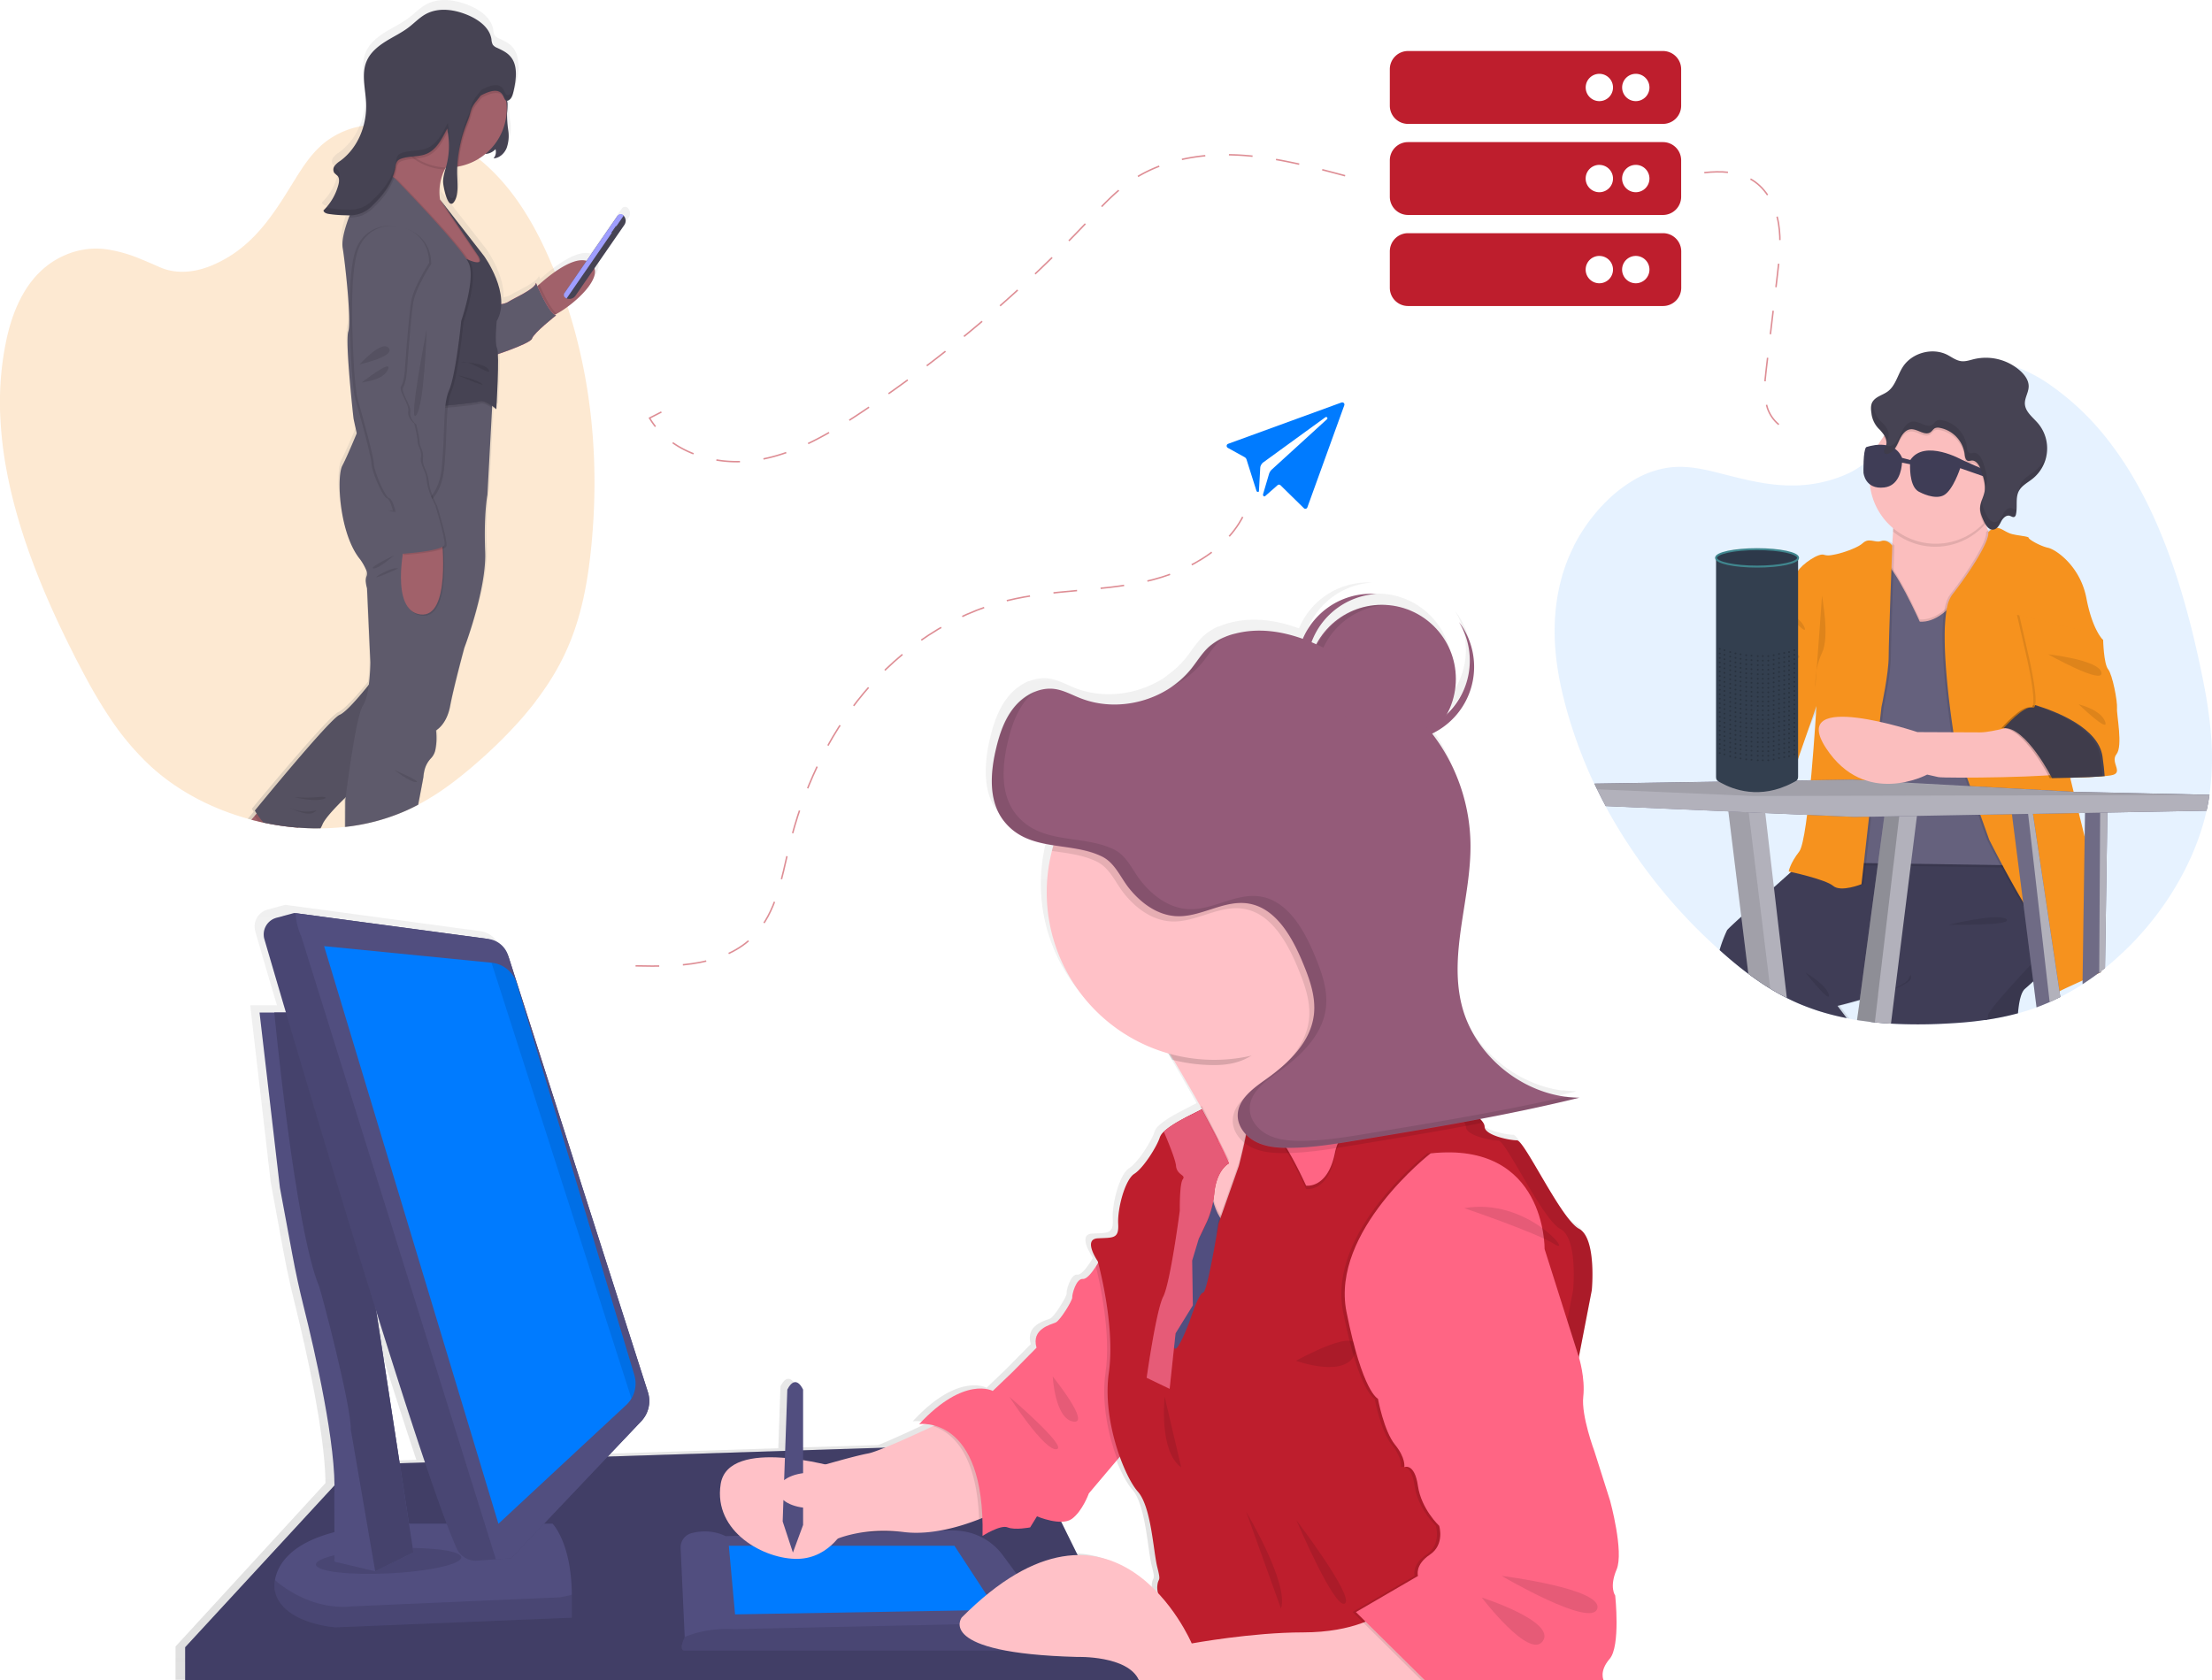 <svg id="Слой_1" data-name="Слой 1" xmlns="http://www.w3.org/2000/svg" xmlns:xlink="http://www.w3.org/1999/xlink" viewBox="0 0 1121.04 851.76"><defs><style>.cls-1,.cls-23{fill:#007bff;}.cls-1,.cls-14,.cls-3,.cls-9{opacity:0.1;}.cls-1,.cls-24,.cls-29,.cls-3,.cls-8,.cls-9{isolation:isolate;}.cls-2{fill:#3f3d56;}.cls-4{fill:#fbbebe;}.cls-5{fill:#65617d;}.cls-15,.cls-6{fill:#f6921e;}.cls-7{fill:#b2b1bb;}.cls-13,.cls-8{opacity:0.2;}.cls-9{fill:#ccc;}.cls-10{fill:#464353;}.cls-11{fill:#333f4f;}.cls-12{fill:#2d394a;stroke:#40868e;}.cls-12,.cls-29{stroke-miterlimit:10;}.cls-15{opacity:0.2;}.cls-16{fill:url(#Безымянный_градиент);}.cls-17{fill:#a1616a;}.cls-18{fill:#ff748e;}.cls-19{fill:#5e5a6b;}.cls-20{fill:#9f9eff;}.cls-21{fill:url(#Безымянный_градиент_2);}.cls-22{fill:#514e7f;}.cls-24{opacity:0.15;}.cls-25{fill:#945b79;}.cls-26{fill:#ffc1c7;}.cls-27{fill:#ff6584;}.cls-28{fill:#be1e2d;}.cls-29{fill:none;stroke:#be1e2d;stroke-width:0.75px;stroke-dasharray:12;opacity:0.5;}</style><linearGradient id="Безымянный_градиент" x1="1484.34" y1="405.76" x2="1484.34" y2="825.67" gradientTransform="translate(1706.72 825.71) rotate(180)" gradientUnits="userSpaceOnUse"><stop offset="0" stop-color="gray" stop-opacity="0.25"/><stop offset="0.54" stop-color="gray" stop-opacity="0.12"/><stop offset="1" stop-color="gray" stop-opacity="0.1"/></linearGradient><linearGradient id="Безымянный_градиент_2" x1="493.27" y1="-25.93" x2="493.27" y2="530.43" gradientTransform="matrix(1, 0, 0, -1, -39.48, 825.71)" xlink:href="#Безымянный_градиент"/></defs><title>about-extra-2</title><path class="cls-1" d="M1119.76,402.74v.18a5.23,5.23,0,0,1-.13.87c-.37,2.36-.81,4.73-1.34,7.1-3.61,16.19-11,32.23-20.89,46.73-.39.56-.78,1.12-1.18,1.67-.76,1.09-1.53,2.16-2.32,3.23-.55.73-1.1,1.46-1.67,2.19a155.62,155.62,0,0,1-12.54,14.37c-2.44,2.46-5,4.84-7.53,7.11l-1.12,1q-2.07,1.8-4.2,3.5c-.61.49-1.23,1-1.85,1.45l-1.08.84-.77.57c-.69.53-1.39,1-2.1,1.55l-.5.35c-1.67,1.19-3.35,2.34-5.06,3.45a126.43,126.43,0,0,1-11.29,6.5c-1.79.91-3.6,1.77-5.41,2.57q-3.3,1.47-6.65,2.69c-.6.23-1.21.44-1.82.66-1.71.59-3.44,1.14-5.16,1.64l-.88.26-.44.12h0l-1.06.29a137,137,0,0,1-15.64,3.26l-.86.13-.45.07c-6.69,1-13.36,1.5-20,1.83a251.36,251.36,0,0,1-27.45,0l-2.5-.17h-.45c-1.73-.13-3.46-.29-5.18-.47-1-.1-2-.21-3-.34-1.52-.18-3-.39-4.54-.61h-.07l-1.45-.23c-1.31-.21-2.6-.43-3.89-.69l-1.32-.24-2-.41-.39-.08q-6.29-1.35-12.32-3.28l-.92-.31c-2.92-1-5.79-2.06-8.6-3.25q-3.13-1.35-6.15-2.87-4.32-2.19-8.42-4.71-5.73-3.51-11.1-7.56c-4.71-3.51-9.24-7.29-13.64-11.21l-.91-.82-1.66-1.5a269.5,269.5,0,0,1-56.13-71.36q-2.28-4.26-4.42-8.66c-.44-.9-.87-1.8-1.3-2.71a1.47,1.47,0,0,1-.1-.22l-.66-1.4c-1.8-3.88-3.5-7.85-5.1-11.87l-.72-1.82-1.12-2.94-.45-1.23q-2.07-5.59-3.86-11.35c-.2-.66-.41-1.32-.61-2-.63-2.08-1.24-4.17-1.81-6.28-.53-1.94-1-3.91-1.51-5.9-.08-.31-.15-.62-.22-.94-4-16.88-5.71-35.12-1.65-53.63.27-1.26.57-2.52.91-3.77.48-1.87,1-3.74,1.66-5.61.14-.44.29-.88.44-1.32l.18-.48a1.12,1.12,0,0,1,.11-.34.68.68,0,0,0,.07-.2c.35-.92.7-1.84,1.08-2.77s.78-1.85,1.19-2.77h0l.06-.13c0-.12.11-.23.16-.35.33-.72.67-1.44,1-2.14l.36-.72.1-.36c.19-.37.39-.75.59-1.11a90.06,90.06,0,0,1,9.68-14.69,83.93,83.93,0,0,1,6.6-7.25A71.38,71.38,0,0,1,826,244.57l1.92-1.17a47.85,47.85,0,0,1,17.37-6.3c7.94-1.12,15.39.17,22.64,1.9l.73.18c1.22.29,2.44.6,3.65.91,4.23,1.07,8.49,2.18,12.79,3.13,4,.89,8,1.65,12.13,2.18a85,85,0,0,0,12.55.7c.62,0,1.26,0,1.89-.06a68.24,68.24,0,0,0,22.5-4.94,43.27,43.27,0,0,0,14.64-9.67,32.88,32.88,0,0,0,2.26-2.6h0a30,30,0,0,0,3.18-5c.28-.53.55-1.07.81-1.6h0c.1-.18.2-.38.3-.57h0l1.53-3h0c.06-.11.11-.22.17-.32.74-1.43,1.48-2.84,2.24-4.22a80.66,80.66,0,0,1,10.82-15.94h0a45.22,45.22,0,0,1,16.06-11.53c1-.43,2-.84,3.11-1.22a45.2,45.2,0,0,1,14.48-2.59h1.73a50.59,50.59,0,0,1,14.42,2.55h0a74.75,74.75,0,0,1,19.81,10.26,133.83,133.83,0,0,1,24.81,22.79c.58.68,1.16,1.38,1.73,2.08A172.51,172.51,0,0,1,1082.84,245c14.46,25.62,23.94,55.63,30.78,86.19l.33,1.46c.16.72.32,1.44.47,2.15.32,1.48.64,3,.94,4.43.23,1.09.46,2.19.68,3.28h0c.16.79.32,1.57.47,2.37.1.49.2,1,.29,1.49a240,240,0,0,1,3.63,24.75,4.17,4.17,0,0,0,.07.93A136.47,136.47,0,0,1,1119.76,402.74Z" transform="translate(0.01 -0.04)"/><path class="cls-2" d="M1046.87,484c-1.1-.29-3,1-5.44,3.11-1.18,1-2.49,2.25-3.91,3.61l-.67.65-.3.28c-1.88,1.81-3.94,3.81-6.12,5.83-1.36,1.26-2.76,2.53-4.21,3.78-1.91,1.65-3,6.18-3.52,12.38a136.53,136.53,0,0,1-15.64,3.26l-.86.13-.45.07c-.31-1.86-.54-3.08-.54-3.08s-9-7.51-6.38-16.89c1.51-5.38,16.28-15.45,28.61-23.07l4.39-2.66.91-.55,1.65-1,4.1-2.4c2.84-1.64,4.9-2.79,5.63-3.2l.3-.17S1049.68,484.72,1046.87,484Z" transform="translate(0.01 -0.04)"/><path class="cls-3" d="M1046.87,484c-1.1-.29-3,1-5.44,3.11-1.18,1-2.49,2.25-3.91,3.61l-.67.65-.3.28c-1.88,1.81-3.94,3.81-6.12,5.83-1.36,1.26-2.76,2.53-4.21,3.78-1.91,1.65-3,6.18-3.52,12.38a136.53,136.53,0,0,1-15.64,3.26l-.86.13-.45.07c-.31-1.86-.54-3.08-.54-3.08s-9-7.51-6.38-16.89c1.51-5.38,16.28-15.45,28.61-23.07l4.39-2.66.91-.55,1.65-1,4.1-2.4c2.84-1.64,4.9-2.79,5.63-3.2l.3-.17S1049.68,484.72,1046.87,484Z" transform="translate(0.01 -0.04)"/><path class="cls-2" d="M1044.71,472.72s-1.84,1.89-4.7,4.88c-1.2,1.25-2.59,2.7-4.09,4.29l-.14.15-.78.81-5.67,6c-10.22,10.94-21.78,23.75-21.78,25.79a6.56,6.56,0,0,1-.49,2.22l-.86.13-.45.07c-6.69,1-13.36,1.5-20,1.83a251.36,251.36,0,0,1-27.45,0l-2.5-.17h-.45c-1.73-.13-3.46-.29-5.18-.47-1-.1-2-.21-3-.34,1.18-1.64,2.41-3.36,3.63-5.12,2.45-3.52,4.88-7.16,6.9-10.46.12-.19.23-.38.35-.56,1.21-2,2.26-3.89,3.07-5.52a14.64,14.64,0,0,0,1.63-4.62,25.58,25.58,0,0,1,1.79-5.73c4.41-11.2,15.94-34,22.38-46.59l.58-1.12.56-1.08,3.4-6.56,15.75-4.25,1-.27,3.48-.94,1.34-.36,7.45-2h.09l.27-.08,7.86-2.11,2.61-.71,3-.79,7.6,12.95,2.22,32.34Z" transform="translate(0.01 -0.04)"/><path class="cls-3" d="M937.27,516.32c-3.08-4-4.87-6.45-4.87-6.45s4.37-1.06,10.07-2.67c2.91-.83,6.17-1.79,9.37-2.84,2-.67,4-1.37,5.91-2.08,1-.36,1.91-.74,2.8-1.11,4.14-1.74,7.25-3.51,7.88-5.09a3.3,3.3,0,0,0-.16-1.89,52.06,52.06,0,0,0-3.68-8.34c-.53-1-1.11-2.09-1.73-3.22-2-3.65-4.39-7.83-7-12.24-2.19-3.68-4.54-7.53-6.92-11.39-2.1-3.39-4.23-6.8-6.32-10.1-.06-.1-.13-.2-.19-.31-9.53-15.06-18.09-28-18.44-28.49h0l-5.62,13.49-.24.22L908.88,442l-.22.21c-2.88,2.55-6.15,5.47-9.48,8.45-2.47,2.21-5,4.45-7.35,6.61-3.41,3.06-6.6,5.95-9.19,8.32a73.3,73.3,0,0,0-6.21,6,65.25,65.25,0,0,0-4,10.81c4.4,3.92,8.93,7.7,13.64,11.22,3.59,2.68,7.28,5.21,11.1,7.55q4.11,2.52,8.42,4.71c2,1,4,2,6.15,2.87,2.81,1.2,5.67,2.28,8.6,3.25l.92.31a123.06,123.06,0,0,0,12.32,3.28l.39.08,2,.41Z" transform="translate(0.01 -0.04)"/><path class="cls-2" d="M1014,421.49l-.9,1.38c-.36.57-.83,1.3-1.4,2.17s-1.36,2.14-2.21,3.45l-.62,1c-1.46,2.26-3.16,4.91-5,7.84-.23.35-.46.7-.69,1.07s-.47.74-.71,1.11c-12,18.8-29.74,46.66-34.2,54.7a18.93,18.93,0,0,0-1,1.89c-.57,1.43-3.14,3-6.69,4.57-.79.36-1.64.71-2.51,1.07-1.94.77-4.06,1.52-6.22,2.25-3.15,1.06-6.4,2-9.36,2.89-6.26,1.81-11.24,3-11.24,3s1.72,2.33,4.67,6.21l-2-.41-.39-.08q-6.28-1.35-12.32-3.28l-.92-.31c-2.92-1-5.79-2.06-8.6-3.25q-3.13-1.35-6.15-2.87-4.32-2.19-8.42-4.71-5.73-3.51-11.1-7.56c-4.71-3.51-9.24-7.29-13.64-11.21l-.91-.82a67.31,67.31,0,0,1,3.77-10c0-.22,2.92-3,7.22-6.9,2.65-2.43,5.84-5.31,9.19-8.32l7.35-6.59,8.69-7.76.22-.2,9-8,.24-.22,5.63-13.5H924l20.47.32h3.22l6.42.1,7.64.11,8.89.14,34.85.54h1.13l6.61.1Z" transform="translate(0.01 -0.04)"/><path class="cls-4" d="M1014.59,282.17l-3.38,30.73s-34.62,13.79-35.46,13.51-23.08-20.27-19.42-33.5c1.83-6.63,2.68-15.83,3.06-23.34s.32-13.25.32-13.25,50.38-18,45.87-5.63c-1.63,4.5-.9,9.89.71,14.92A70,70,0,0,0,1014.59,282.17Z" transform="translate(0.01 -0.04)"/><path class="cls-3" d="M1006.29,265.56a12.91,12.91,0,0,1-.93,1,33.75,33.75,0,0,1-46,2.92c.38-7.45.32-13.25.32-13.25s50.38-18,45.87-5.63C1004,255.14,1004.68,260.53,1006.29,265.56Z" transform="translate(0.01 -0.04)"/><path class="cls-4" d="M1014.59,242.29a33.57,33.57,0,1,1,0-.43Z" transform="translate(0.01 -0.04)"/><path class="cls-3" d="M972.93,314S959.71,284.7,955.2,284.7s-11.54,151.65-11.54,151.65l69,1.09,2.82-79.63-14.08-70.58S988.7,315.1,972.93,314Z" transform="translate(0.01 -0.04)"/><path class="cls-3" d="M972.93,316.27S959.71,287,955.2,287s-11.54,151.66-11.54,151.66l78.25,1.18-6.47-79.73-14.08-70.57S988.7,317.36,972.93,316.27Z" transform="translate(0.01 -0.04)"/><path class="cls-5" d="M972.93,315.14s-13.22-29.31-17.73-29.31-11.54,151.65-11.54,151.65l78.25,1.18-6.47-79.76-14.08-70.58S988.7,316.23,972.93,315.14Z" transform="translate(0.01 -0.04)"/><path class="cls-3" d="M960.1,276.62s-2.36-3.46-5.74-2.33-5.91-2-9.29,1.12-16.89,7.32-19.42,5.91-11.54,4.79-13.51,8.45-8.45,13.51-8.45,13.51-5.62,6.75-4.78,10.41-2,7.88-5.35,9.57-10.13,18.58-10.13,18.58,1.82,22.58-5.78,26.52-2,21.11-2,21.11l35.9-8.51,10.16-23.06s-3.94,67.55-8.73,73.74-5.34,10.14-5.34,10.14,18.57,3.94,22.51,7.31,14.36-.84,14.36-.84l10.13-89.79s3.66-16.88,3.66-25.61S960.1,276.62,960.1,276.62Z" transform="translate(0.01 -0.04)"/><path class="cls-6" d="M959,276.62s-2.37-3.46-5.75-2.33-5.91-2-9.29,1.12-16.88,7.32-19.42,5.91S913,286.11,911,289.77s-8.44,13.51-8.44,13.51-5.63,6.75-4.79,10.41-2,7.88-5.34,9.57-10.14,18.58-10.14,18.58,1.82,22.58-5.78,26.52c-1.9,1-3,3.18-3.51,5.92-2.18,11,6.86,21.12,18.1,20.77l19.34-8,10.13-29.15s-3.94,67.55-8.72,73.74-5.34,10.12-5.34,10.12,18.58,3.94,22.52,7.31,14.35-.84,14.35-.84l10.13-89.79s3.66-16.88,3.66-25.61S959,276.62,959,276.62Z" transform="translate(0.01 -0.04)"/><path class="cls-3" d="M896.94,325.51s3.38,9.29,12.67,8.45S896.94,325.51,896.94,325.51Z" transform="translate(0.01 -0.04)"/><path class="cls-3" d="M906,311.44s6.19,1.13,8.44,6.47S906,311.44,906,311.44Z" transform="translate(0.01 -0.04)"/><path class="cls-3" d="M923.4,301.9c0,1.13,3.94,20.83,0,29S920,348.63,920,348.63Z" transform="translate(0.01 -0.04)"/><path class="cls-3" d="M1006.52,269.84s2.21-2.59,4.46-2.31,3.66,1.69,6.48,2.82,9.56,1.4,9.56,2.25,5.92,4.22,9.86,5.06,16.32,9.29,19.42,25.62,8.44,21.11,8.44,21.11L1034.91,339s23.08,98,25.89,105,3.1,48.69,3.1,48.69-18.3,8.16-23.08,10.7-2.82-24.21-12.67-39.69-21.11-38-21.11-38l-17.17-48.13s-11-64.17-1.69-76S1007.32,274.07,1006.52,269.84Z" transform="translate(0.01 -0.04)"/><path class="cls-6" d="M1065,492.12v.58l-1.09.49-.77.34-7.64,3.46c-4.19,1.91-8.82,4-11.74,5.48-.73.35-1.35.67-1.83.93a1.07,1.07,0,0,1-1.14,0c-1.5-1-2.18-6.08-3.24-12.7-.44-2.74-.94-5.74-1.6-8.81-.1-.48-.21-1-.32-1.44a69.92,69.92,0,0,0-2.86-9.62,40.24,40.24,0,0,0-3.51-7.12c-1.3-2-2.61-4.18-3.92-6.38-3.52-5.92-7-12.23-9.92-17.64-.2-.39-.4-.76-.6-1.13-.74-1.38-1.44-2.69-2.07-3.91-1.31-2.5-2.41-4.62-3.2-6.16l-1.27-2.51a2.1,2.1,0,0,0-.13-.26l-1.55-4.34-3-8.38-3.49-9.79-1.65-4.61-1.19-3.35-.38-1.06-5.92-16.61s-.42-2.41-1-6.38c-1.57-10.44-4.42-31.67-4.41-48.3a89.44,89.44,0,0,1,.7-12.13c.07-.44.13-.87.21-1.29s.16-.92.25-1.36a16.24,16.24,0,0,1,2.57-6.53c9.28-11.82,19.18-27.52,18.34-31.74l.19-.21a9,9,0,0,1,1.36-1.18,5.32,5.32,0,0,1,2-.9,3.39,3.39,0,0,1,.9,0h0c2.25.28,3.66,1.69,6.47,2.82s9.57,1.4,9.57,2.25,5.91,4.22,9.85,5.07,16.33,9.28,19.42,25.61c3,15.73,8.06,20.74,8.43,21.1h0l-1.11.54-16.93,8.31-3.63,1.77-8.17,4s2.14,9.07,5.19,21.89a2.73,2.73,0,0,0,.13.53c.09.38.18.77.28,1.16,2.24,9.4,4.92,20.6,7.59,31.65h0l.24,1,.78,3.2c.24,1,.49,2,.73,3l.39,1.59c.74,3.06,1.48,6.08,2.2,9,1.07,4.33,2.09,8.44,3,12.2,2.6,10.36,4.61,17.95,5.33,19.73,1,2.58,1.72,9.83,2.18,18C1064.77,474.48,1064.94,489.07,1065,492.12Z" transform="translate(0.01 -0.04)"/><path class="cls-3" d="M1068.63,393.06c-.83.14-1.89.26-3.12.38-9,.82-26.71,1-26.71,1s-13.23-26.18-24.49-25.33c0,0,10.41-11.82,14.64-10.41.7.23,1.14-.29,1.36-1.3,1.12-5-2.77-22.35-2.77-22.35l-5.35-23.36,31,7.6c2.82.56,11.54,5.07,11.54,5.07s.28,12.1,2.53,14.91,4.79,16.33,4.51,19.71,3.09,19.14-.28,23.36S1075.67,391.9,1068.63,393.06Z" transform="translate(0.01 -0.04)"/><path class="cls-6" d="M1069.76,393.06c-.84.14-1.89.26-3.12.38-9,.82-26.72,1-26.72,1s-13.23-26.18-24.48-25.33c0,0,10.41-11.82,14.63-10.41.71.23,1.15-.29,1.36-1.3,1.13-5-2.77-22.35-2.77-22.35l-5.34-23.36,31,7.6c2.81.56,11.54,5.07,11.54,5.07s.28,12.1,2.53,14.91,4.78,16.33,4.5,19.71,3.1,19.14-.28,23.36S1076.79,391.9,1069.76,393.06Z" transform="translate(0.01 -0.04)"/><path class="cls-3" d="M1038,331.7s25.9,2.82,27,9.29S1038,331.7,1038,331.7Z" transform="translate(0.01 -0.04)"/><path class="cls-3" d="M1014.59,242.29a33.54,33.54,0,0,1-9.23,23.18.48.48,0,0,1-.08-.16c-1-2.14-2-4.36-1.88-6.71.09-2.83,1.72-5.39,2.25-8.19.67-3.54-.49-7.13-1.63-10.54-.83-2.5-2.44-5.53-5.06-5.22a6.77,6.77,0,0,1-1.55.18c-1.4-.22-1.68-2-1.83-3.44A15.59,15.59,0,0,0,982.85,218a3.94,3.94,0,0,0-2.23.15c-1,.44-1.5,1.49-2.38,2.1-2.86,2-6.5-1.81-10-1.52-3,.25-4.75,3.27-6,6s-2.74,5.77-5.63,6.4a1.73,1.73,0,0,1-1.37-.15c-.9-.66-.28-2,.19-3.07,1.18-2.67.39-4.8-1.06-6.71a33.76,33.76,0,0,1,60.15,21.08Z" transform="translate(0.01 -0.04)"/><path class="cls-7" d="M905.57,505.9q-4.32-2.19-8.42-4.71-5.73-3.51-11.1-7.56l-3.45-28-.11-.92-6.55-53.28-.39-3.15,10.88-.33,7.7-.23.52,4.53L899,449.8l.11.9Z" transform="translate(0.01 -0.04)"/><path class="cls-3" d="M897.15,501.17q-5.73-3.51-11.1-7.56l-3.45-28-.11-.92-6.55-53.28-.39-3.15,10.88-.33-.47,1.74.27,2.19,5.45,44.51.11.92Z" transform="translate(0.01 -0.04)"/><path class="cls-7" d="M972.09,408.82l-.59,4.77-.91,7.23-2,15.93-.14,1.1-.14,1.13-5.46,43.65-1.69,13.57-.56,4.45-.06.52-2.2,17.73-2.5-.17h-.45c-1.73-.13-3.46-.29-5.18-.47-1-.1-2-.21-3-.34-1.52-.18-3-.39-4.54-.61h-.07l-1.45-.23,1.37-9.88v-.34l6.4-47.86,2.71-20.27.15-1.12.15-1.12,2.13-15.92.9-6.68.52-3.94.65-.05Z" transform="translate(0.01 -0.04)"/><path class="cls-8" d="M962.8,411.36l-.28,2.39-.82,6.93-1.88,15.93-.13,1.11-.17,1.18-3.72,31.54-4,33.58v.39l-1,8.38-.64,5.46c-1-.1-2-.21-3-.34-1.52-.18-3-.39-4.54-.61h-.07l-1.45-.23,1.42-9.87v-.34l6.4-47.86,2.71-20.27.15-1.12.15-1.12,2.13-15.92.9-6.68.52-3.94.65-.05Z" transform="translate(0.01 -0.04)"/><path class="cls-5" d="M1043.73,502.47l.43,2.91c-1.79.91-3.6,1.77-5.41,2.57q-3.3,1.47-6.65,2.69l-1.67-13.18-1.1-8.59L1027.44,474l-1.82-14.32-.31-2.39-4.43-34.76-.78-6.1-.24-2-.23-1.8-.53-4.16h.36l7.61-.83,2.44-.25.76,5.09,1.08,7.24,7.14,47.7,1.52,10.15,1.42,9.49,2.22,14.86Z" transform="translate(0.01 -0.04)"/><path class="cls-9" d="M1043.73,502.47l.43,2.91c-1.79.91-3.6,1.77-5.41,2.57q-3.3,1.47-6.65,2.69l-1.67-13.18-1.1-8.59L1027.44,474l-1.82-14.32-.31-2.39-4.43-34.76-.78-6.1-.24-2-.23-1.8-.53-4.16h.36l7.61-.83,2.44-.25.76,5.09,1.08,7.24,7.14,47.7,1.52,10.15,1.42,9.49,2.22,14.86Z" transform="translate(0.01 -0.04)"/><path class="cls-7" d="M1044.16,505.38c-1.79.91-3.6,1.77-5.41,2.57l-1.14-9.94-.76-6.66-1.07-9.31-.18-1.59-1.21-10.6-5.65-49.39-.91-7.91-.29-2.6-.47-2.28,2.44-.25.76,5.09,1.08,7.24,7.14,47.7L1040,477.6l1.42,9.49,2.22,14.86.08.52Z" transform="translate(0.01 -0.04)"/><path class="cls-5" d="M1068.07,408l-.06,3.83-1.2,78.86c-.61.49-1.23,1-1.85,1.45v.58l-1.09.49-.77.34c-.69.53-1.39,1-2.1,1.55l-.5.35c-1.67,1.19-3.35,2.34-5.06,3.45v-2.41l1-68,.06-4.18.18-12.26.08-5.45,7.58.95Z" transform="translate(0.01 -0.04)"/><path class="cls-9" d="M1068.07,408l-.06,3.83-1.2,78.86c-.61.49-1.23,1-1.85,1.45v.58l-1.09.49-.77.34c-.69.53-1.39,1-2.1,1.55l-.5.35c-1.67,1.19-3.35,2.34-5.06,3.45v-2.41l1-68,.06-4.18.18-12.26.08-5.45,7.58.95Z" transform="translate(0.01 -0.04)"/><path class="cls-7" d="M1068.07,408l-.06,3.83-1.2,78.86c-.61.49-1.23,1-1.85,1.45v.58l-1.09.49V493l.18-31,.3-50.11v-4.36Z" transform="translate(0.01 -0.04)"/><path class="cls-5" d="M1119.74,402.9V403a5.23,5.23,0,0,1-.13.87c-.37,2.36-.81,4.73-1.34,7.1l-50.25.92-3.65.07-7.63.14-3.21.06h-1.12l-22.13.41h-2.44l-8,.15h-.17l-6.14.12-9.91.18h-1.11l-31,.57-9,.16-7.56.14-6.59.12h-3.61l-5,.09-22.77-1-1.12-.05-21.18-.91-8.42-.37L876,411.28l-62.23-2.69q-2.28-4.26-4.42-8.66c-.44-.9-.87-1.8-1.3-2.71l63.34-1h0l39-.6h0l7.37-.11h1.13l20-.31,6.85.38h.12l3.44.19,1.12.06,13.66.76h0l33.21,1.83,1.15.06,15.52.86,4.69.26h.1l31,1.71,1.14.07h.25Z" transform="translate(0.01 -0.04)"/><path class="cls-7" d="M1119.74,402.9V403a5.23,5.23,0,0,1-.13.87c-.37,2.36-.81,4.73-1.34,7.1l-50.25.92-3.64.07-7.64.14-3.21.06h-1.12l-22.13.41h-2.44l-8,.15h-.17l-6.14.12-9.91.18h-1.11l-31,.57-9,.16-7.56.14-6.59.12h-3.61l-5,.09-22.78-1h-1.12l-21.17-.92-8.43-.36L876,411.34l-62.23-2.7q-2.28-4.26-4.42-8.66c-.44-.9-.87-1.8-1.3-2.71l63.34-1h0l39-.6h0l7.37-.11h1.13l20-.31,6.85.38h.13l3.44.19,1.12.07,13.66.75h0l33.21,1.83,1.14.06,15.52.86,4.69.26h.1l31,1.71,1.14.07h.25Z" transform="translate(0.01 -0.04)"/><path class="cls-3" d="M1119.74,402.9V403l-68.41.17h-1.12l-31.17.08H999l-49.38.12h-4.27l-27.25.07H917l-28.45.07-79.21-3.42c-.44-.9-.87-1.8-1.3-2.71l63.34-1h0l39-.6h0l7.37-.11h1.13l20-.31,6.85.38h.13l3.44.19,1.12.07,13.66.75h0l33.21,1.83,1.14.06,15.52.86,4.69.26h.1l31,1.71,1.14.07h.25Z" transform="translate(0.01 -0.04)"/><path class="cls-3" d="M1053.43,357c1.69.56,11.54,3.09,13.51,9S1053.43,357,1053.43,357Z" transform="translate(0.01 -0.04)"/><path class="cls-4" d="M1024.38,366.9s-14.35,4.36-20.83,4.36-31.8-.14-31.8-.14-66.15-22.1-46.3,8.16,51.22,13.37,51.22,13.37,2.54.56,5.63,1.27,62.91.14,64.88-2.25S1024.38,366.9,1024.38,366.9Z" transform="translate(0.01 -0.04)"/><path class="cls-3" d="M1065.52,393.44c-9,.82-26.71,1-26.71,1s-13.23-26.18-24.49-25.33c0,0,10.41-11.82,14.64-10.41.7.23,1.14-.29,1.36-1.3,11,3.37,32,11.61,34.1,26.06C1065,387.37,1065.31,390.65,1065.52,393.44Z" transform="translate(0.01 -0.04)"/><path class="cls-10" d="M1066.64,393.44c-9,.82-26.72,1-26.72,1s-13.23-26.18-24.48-25.33c0,0,10.41-11.82,14.63-10.41.71.23,1.15-.29,1.36-1.3,11,3.37,32,11.61,34.11,26.06C1066.09,387.37,1066.44,390.65,1066.64,393.44Z" transform="translate(0.01 -0.04)"/><path class="cls-3" d="M1065.52,393.44c-9,.83-26.71,1-26.71,1s-13.23-26.18-24.49-25.33c0,0,10.41-11.82,14.64-10.42.7.24,1.14-.28,1.36-1.29,11,3.37,32,11.61,34.1,26.06C1065,387.38,1065.31,390.66,1065.52,393.44Z" transform="translate(0.01 -0.04)"/><path class="cls-3" d="M987.57,468.78s25.33-6.2,29.27-2.82S987.57,468.78,987.57,468.78Z" transform="translate(0.01 -0.04)"/><path class="cls-3" d="M915,493s10.7,6.19,11.82,11.26S915,493,915,493Z" transform="translate(0.01 -0.04)"/><path class="cls-11" d="M869.68,282.9V393.82c0,1.91,1,2.18,2.69,3.1,5.63,3.12,19.49,8.68,36.13-.12,1.71-.9,2.76-1.2,2.76-3.14V283.59S890.11,292.12,869.68,282.9Z" transform="translate(0.01 -0.04)"/><ellipse class="cls-12" cx="890.48" cy="282.77" rx="20.79" ry="4.42"/><g class="cls-13"><circle cx="871.58" cy="328.91" r="0.47"/><circle cx="873.95" cy="329.57" r="0.47"/><circle cx="876.87" cy="330.5" r="0.47"/><circle cx="882.12" cy="331.63" r="0.47"/><circle cx="887.65" cy="332.3" r="0.47"/><circle cx="893.38" cy="332.57" r="0.47"/><circle cx="901.6" cy="331.44" r="0.47"/><circle cx="898.88" cy="332.1" r="0.47"/><circle cx="906.69" cy="330.5" r="0.47"/><circle cx="904.24" cy="330.97" r="0.47"/><circle cx="909.38" cy="329.57" r="0.47"/><circle cx="879.55" cy="331.17" r="0.47"/><circle cx="884.97" cy="332.1" r="0.47"/><circle cx="890.84" cy="332.57" r="0.47"/><circle cx="896.18" cy="332.57" r="0.47"/></g><g class="cls-13"><circle cx="871.58" cy="331.2" r="0.47"/><circle cx="873.95" cy="331.87" r="0.47"/><circle cx="876.87" cy="332.8" r="0.47"/><circle cx="882.12" cy="333.93" r="0.47"/><circle cx="887.65" cy="334.6" r="0.47"/><circle cx="893.38" cy="334.86" r="0.47"/><circle cx="901.6" cy="333.73" r="0.47"/><circle cx="898.88" cy="334.4" r="0.47"/><circle cx="906.69" cy="332.8" r="0.47"/><circle cx="904.24" cy="333.27" r="0.47"/><circle cx="909.38" cy="331.87" r="0.47"/><circle cx="879.55" cy="333.46" r="0.47"/><circle cx="884.97" cy="334.4" r="0.47"/><circle cx="890.84" cy="334.86" r="0.47"/><circle cx="896.18" cy="334.86" r="0.47"/></g><g class="cls-13"><circle cx="871.58" cy="333.5" r="0.47"/><circle cx="873.95" cy="334.16" r="0.47"/><circle cx="876.87" cy="335.1" r="0.47"/><circle cx="882.12" cy="336.23" r="0.47"/><circle cx="887.65" cy="336.9" r="0.47"/><circle cx="893.38" cy="337.16" r="0.47"/><circle cx="901.6" cy="336.03" r="0.47"/><circle cx="898.88" cy="336.69" r="0.47"/><circle cx="906.69" cy="335.1" r="0.47"/><circle cx="904.24" cy="335.56" r="0.47"/><circle cx="909.38" cy="334.16" r="0.47"/><circle cx="879.55" cy="335.76" r="0.47"/><circle cx="884.97" cy="336.69" r="0.47"/><circle cx="890.84" cy="337.16" r="0.47"/><circle cx="896.18" cy="337.16" r="0.47"/></g><g class="cls-13"><circle cx="871.58" cy="335.8" r="0.47"/><circle cx="873.95" cy="336.46" r="0.47"/><circle cx="876.87" cy="337.39" r="0.47"/><circle cx="882.12" cy="338.52" r="0.47"/><circle cx="887.65" cy="339.19" r="0.47"/><circle cx="893.38" cy="339.45" r="0.47"/><circle cx="901.6" cy="338.32" r="0.47"/><circle cx="898.88" cy="338.99" r="0.47"/><circle cx="906.69" cy="337.39" r="0.47"/><circle cx="904.24" cy="337.86" r="0.47"/><circle cx="909.38" cy="336.46" r="0.47"/><circle cx="879.55" cy="338.05" r="0.47"/><circle cx="884.97" cy="338.99" r="0.47"/><circle cx="890.84" cy="339.45" r="0.47"/><circle cx="896.18" cy="339.45" r="0.47"/></g><g class="cls-13"><circle cx="871.58" cy="338.09" r="0.47"/><circle cx="873.95" cy="338.75" r="0.47"/><circle cx="876.87" cy="339.69" r="0.47"/><circle cx="882.12" cy="340.82" r="0.47"/><circle cx="887.65" cy="341.49" r="0.47"/><circle cx="893.38" cy="341.75" r="0.47"/><circle cx="901.6" cy="340.62" r="0.47"/><circle cx="898.88" cy="341.28" r="0.47"/><circle cx="906.69" cy="339.69" r="0.47"/><circle cx="904.24" cy="340.15" r="0.47"/><circle cx="909.38" cy="338.75" r="0.47"/><circle cx="879.55" cy="340.35" r="0.47"/><circle cx="884.97" cy="341.28" r="0.47"/><circle cx="890.84" cy="341.75" r="0.47"/><circle cx="896.18" cy="341.75" r="0.47"/></g><g class="cls-13"><circle cx="871.58" cy="340.39" r="0.47"/><circle cx="873.95" cy="341.05" r="0.47"/><circle cx="876.87" cy="341.98" r="0.47"/><circle cx="882.12" cy="343.11" r="0.47"/><circle cx="887.65" cy="343.78" r="0.47"/><circle cx="893.38" cy="344.05" r="0.47"/><circle cx="901.6" cy="342.91" r="0.47"/><circle cx="898.88" cy="343.58" r="0.47"/><circle cx="906.69" cy="341.98" r="0.47"/><circle cx="904.24" cy="342.45" r="0.47"/><circle cx="909.38" cy="341.05" r="0.47"/><circle cx="879.55" cy="342.65" r="0.47"/><circle cx="884.97" cy="343.58" r="0.47"/><circle cx="890.84" cy="344.05" r="0.47"/><circle cx="896.18" cy="344.05" r="0.47"/></g><g class="cls-13"><circle cx="871.58" cy="342.68" r="0.47"/><circle cx="873.95" cy="343.34" r="0.47"/><circle cx="876.87" cy="344.28" r="0.47"/><circle cx="882.12" cy="345.41" r="0.47"/><circle cx="887.65" cy="346.08" r="0.47"/><circle cx="893.38" cy="346.34" r="0.47"/><circle cx="901.6" cy="345.21" r="0.47"/><circle cx="898.88" cy="345.87" r="0.47"/><circle cx="906.69" cy="344.28" r="0.47"/><circle cx="904.24" cy="344.74" r="0.47"/><circle cx="909.38" cy="343.34" r="0.47"/><circle cx="879.55" cy="344.94" r="0.47"/><circle cx="884.97" cy="345.87" r="0.47"/><circle cx="890.84" cy="346.34" r="0.47"/><circle cx="896.18" cy="346.34" r="0.47"/></g><g class="cls-13"><circle cx="871.58" cy="344.98" r="0.47"/><circle cx="873.95" cy="345.64" r="0.47"/><circle cx="876.87" cy="346.57" r="0.47"/><circle cx="882.12" cy="347.7" r="0.47"/><circle cx="887.65" cy="348.37" r="0.47"/><circle cx="893.38" cy="348.64" r="0.47"/><circle cx="901.6" cy="347.51" r="0.47"/><circle cx="898.88" cy="348.17" r="0.47"/><circle cx="906.69" cy="346.57" r="0.47"/><circle cx="904.24" cy="347.04" r="0.47"/><circle cx="909.38" cy="345.64" r="0.47"/><circle cx="879.55" cy="347.24" r="0.47"/><circle cx="884.97" cy="348.17" r="0.47"/><circle cx="890.84" cy="348.64" r="0.47"/><circle cx="896.18" cy="348.64" r="0.47"/></g><g class="cls-13"><circle cx="871.58" cy="347.27" r="0.47"/><circle cx="873.95" cy="347.94" r="0.47"/><circle cx="876.87" cy="348.87" r="0.47"/><circle cx="882.12" cy="350" r="0.47"/><circle cx="887.65" cy="350.67" r="0.47"/><circle cx="893.38" cy="350.93" r="0.47"/><circle cx="901.6" cy="349.8" r="0.47"/><circle cx="898.88" cy="350.47" r="0.47"/><circle cx="906.69" cy="348.87" r="0.47"/><circle cx="904.24" cy="349.34" r="0.47"/><circle cx="909.38" cy="347.94" r="0.47"/><circle cx="879.55" cy="349.53" r="0.47"/><circle cx="884.97" cy="350.47" r="0.47"/><circle cx="890.84" cy="350.93" r="0.47"/><circle cx="896.18" cy="350.93" r="0.47"/></g><g class="cls-13"><circle cx="871.58" cy="349.57" r="0.47"/><circle cx="873.95" cy="350.23" r="0.47"/><circle cx="876.87" cy="351.16" r="0.47"/><circle cx="882.12" cy="352.29" r="0.47"/><circle cx="887.65" cy="352.96" r="0.47"/><circle cx="893.38" cy="353.23" r="0.47"/><circle cx="901.6" cy="352.1" r="0.47"/><circle cx="898.88" cy="352.76" r="0.47"/><circle cx="906.69" cy="351.16" r="0.47"/><circle cx="904.24" cy="351.63" r="0.47"/><circle cx="909.38" cy="350.23" r="0.47"/><circle cx="879.55" cy="351.83" r="0.47"/><circle cx="884.97" cy="352.76" r="0.47"/><circle cx="890.84" cy="353.23" r="0.47"/><circle cx="896.18" cy="353.23" r="0.47"/></g><g class="cls-13"><circle cx="871.58" cy="351.86" r="0.47"/><circle cx="873.95" cy="352.53" r="0.47"/><circle cx="876.87" cy="353.46" r="0.47"/><circle cx="882.12" cy="354.59" r="0.47"/><circle cx="887.65" cy="355.26" r="0.47"/><circle cx="893.38" cy="355.52" r="0.47"/><circle cx="901.6" cy="354.39" r="0.47"/><circle cx="898.88" cy="355.06" r="0.47"/><circle cx="906.69" cy="353.46" r="0.47"/><circle cx="904.24" cy="353.93" r="0.47"/><circle cx="909.38" cy="352.53" r="0.47"/><circle cx="879.55" cy="354.12" r="0.47"/><circle cx="884.97" cy="355.06" r="0.47"/><circle cx="890.84" cy="355.52" r="0.47"/><circle cx="896.18" cy="355.52" r="0.47"/></g><g class="cls-13"><circle cx="871.58" cy="354.16" r="0.47"/><circle cx="873.95" cy="354.82" r="0.47"/><circle cx="876.87" cy="355.76" r="0.47"/><circle cx="882.12" cy="356.89" r="0.47"/><circle cx="887.65" cy="357.56" r="0.47"/><circle cx="893.38" cy="357.82" r="0.47"/><circle cx="901.6" cy="356.69" r="0.47"/><circle cx="898.88" cy="357.35" r="0.47"/><circle cx="906.69" cy="355.76" r="0.47"/><circle cx="904.24" cy="356.22" r="0.47"/><circle cx="909.38" cy="354.82" r="0.47"/><circle cx="879.55" cy="356.42" r="0.47"/><circle cx="884.97" cy="357.35" r="0.47"/><circle cx="890.84" cy="357.82" r="0.47"/><circle cx="896.18" cy="357.82" r="0.47"/></g><g class="cls-13"><circle cx="871.58" cy="356.46" r="0.47"/><circle cx="873.95" cy="357.12" r="0.47"/><circle cx="876.87" cy="358.05" r="0.47"/><circle cx="882.12" cy="359.18" r="0.47"/><circle cx="887.65" cy="359.85" r="0.47"/><circle cx="893.38" cy="360.11" r="0.47"/><circle cx="901.6" cy="358.98" r="0.47"/><circle cx="898.88" cy="359.65" r="0.47"/><circle cx="906.69" cy="358.05" r="0.47"/><circle cx="904.24" cy="358.52" r="0.47"/><circle cx="909.38" cy="357.12" r="0.47"/><circle cx="879.55" cy="358.71" r="0.47"/><circle cx="884.97" cy="359.65" r="0.47"/><circle cx="890.84" cy="360.11" r="0.47"/><circle cx="896.18" cy="360.11" r="0.47"/></g><g class="cls-13"><circle cx="871.58" cy="358.75" r="0.47"/><circle cx="873.95" cy="359.41" r="0.47"/><circle cx="876.87" cy="360.35" r="0.47"/><circle cx="882.12" cy="361.48" r="0.47"/><circle cx="887.65" cy="362.15" r="0.47"/><circle cx="893.38" cy="362.41" r="0.47"/><circle cx="901.6" cy="361.28" r="0.47"/><circle cx="898.88" cy="361.94" r="0.47"/><circle cx="906.69" cy="360.35" r="0.47"/><circle cx="904.24" cy="360.81" r="0.47"/><circle cx="909.38" cy="359.41" r="0.47"/><circle cx="879.55" cy="361.01" r="0.47"/><circle cx="884.97" cy="361.94" r="0.47"/><circle cx="890.84" cy="362.41" r="0.47"/><circle cx="896.18" cy="362.41" r="0.47"/></g><g class="cls-13"><circle cx="871.58" cy="361.05" r="0.47"/><circle cx="873.95" cy="361.71" r="0.47"/><circle cx="876.87" cy="362.64" r="0.47"/><circle cx="882.12" cy="363.77" r="0.47"/><circle cx="887.65" cy="364.44" r="0.47"/><circle cx="893.38" cy="364.71" r="0.47"/><circle cx="901.6" cy="363.57" r="0.47"/><circle cx="898.88" cy="364.24" r="0.47"/><circle cx="906.69" cy="362.64" r="0.47"/><circle cx="904.24" cy="363.11" r="0.47"/><circle cx="909.38" cy="361.71" r="0.47"/><circle cx="879.55" cy="363.31" r="0.47"/><circle cx="884.97" cy="364.24" r="0.47"/><circle cx="890.84" cy="364.71" r="0.47"/><circle cx="896.18" cy="364.71" r="0.47"/></g><g class="cls-13"><circle cx="871.58" cy="363.34" r="0.47"/><circle cx="873.95" cy="364" r="0.47"/><circle cx="876.87" cy="364.94" r="0.47"/><circle cx="882.12" cy="366.07" r="0.47"/><circle cx="887.65" cy="366.74" r="0.47"/><circle cx="893.38" cy="367" r="0.47"/><circle cx="901.6" cy="365.87" r="0.47"/><circle cx="898.88" cy="366.53" r="0.47"/><circle cx="906.69" cy="364.94" r="0.47"/><circle cx="904.24" cy="365.4" r="0.47"/><circle cx="909.38" cy="364" r="0.47"/><circle cx="879.55" cy="365.6" r="0.47"/><circle cx="884.97" cy="366.53" r="0.47"/><circle cx="890.84" cy="367" r="0.47"/><circle cx="896.18" cy="367" r="0.47"/></g><g class="cls-13"><circle cx="871.58" cy="365.64" r="0.47"/><circle cx="873.95" cy="366.3" r="0.47"/><circle cx="876.87" cy="367.23" r="0.47"/><circle cx="882.12" cy="368.36" r="0.47"/><circle cx="887.65" cy="369.03" r="0.47"/><circle cx="893.38" cy="369.3" r="0.47"/><circle cx="901.6" cy="368.17" r="0.47"/><circle cx="898.88" cy="368.83" r="0.47"/><circle cx="906.69" cy="367.23" r="0.47"/><circle cx="904.24" cy="367.7" r="0.47"/><circle cx="909.38" cy="366.3" r="0.47"/><circle cx="879.55" cy="367.9" r="0.47"/><circle cx="884.97" cy="368.83" r="0.47"/><circle cx="890.84" cy="369.3" r="0.47"/><circle cx="896.18" cy="369.3" r="0.47"/></g><g class="cls-13"><circle cx="871.58" cy="367.93" r="0.47"/><circle cx="873.95" cy="368.6" r="0.47"/><circle cx="876.87" cy="369.53" r="0.47"/><circle cx="882.12" cy="370.66" r="0.47"/><circle cx="887.65" cy="371.33" r="0.47"/><circle cx="893.38" cy="371.59" r="0.47"/><circle cx="901.6" cy="370.46" r="0.47"/><circle cx="898.88" cy="371.13" r="0.47"/><circle cx="906.69" cy="369.53" r="0.47"/><circle cx="904.24" cy="370" r="0.47"/><circle cx="909.38" cy="368.6" r="0.47"/><circle cx="879.55" cy="370.19" r="0.47"/><circle cx="884.97" cy="371.13" r="0.47"/><circle cx="890.84" cy="371.59" r="0.47"/><circle cx="896.18" cy="371.59" r="0.47"/></g><g class="cls-13"><circle cx="871.58" cy="370.23" r="0.47"/><circle cx="873.95" cy="370.89" r="0.47"/><circle cx="876.87" cy="371.82" r="0.47"/><circle cx="882.12" cy="372.95" r="0.47"/><circle cx="887.65" cy="373.62" r="0.47"/><circle cx="893.38" cy="373.89" r="0.47"/><circle cx="901.6" cy="372.76" r="0.47"/><circle cx="898.88" cy="373.42" r="0.47"/><circle cx="906.69" cy="371.82" r="0.47"/><circle cx="904.24" cy="372.29" r="0.47"/><circle cx="909.38" cy="370.89" r="0.47"/><circle cx="879.55" cy="372.49" r="0.47"/><circle cx="884.97" cy="373.42" r="0.47"/><circle cx="890.84" cy="373.89" r="0.47"/><circle cx="896.18" cy="373.89" r="0.47"/></g><g class="cls-13"><circle cx="871.58" cy="372.52" r="0.47"/><circle cx="873.95" cy="373.19" r="0.47"/><circle cx="876.87" cy="374.12" r="0.47"/><circle cx="882.12" cy="375.25" r="0.47"/><circle cx="887.65" cy="375.92" r="0.47"/><circle cx="893.38" cy="376.18" r="0.47"/><circle cx="901.6" cy="375.05" r="0.47"/><circle cx="898.88" cy="375.72" r="0.47"/><circle cx="906.69" cy="374.12" r="0.47"/><circle cx="904.24" cy="374.59" r="0.47"/><circle cx="909.38" cy="373.19" r="0.47"/><circle cx="879.55" cy="374.78" r="0.47"/><circle cx="884.97" cy="375.72" r="0.47"/><circle cx="890.84" cy="376.18" r="0.47"/><circle cx="896.18" cy="376.18" r="0.47"/></g><g class="cls-13"><circle cx="871.58" cy="374.82" r="0.47"/><circle cx="873.95" cy="375.48" r="0.47"/><circle cx="876.87" cy="376.42" r="0.47"/><circle cx="882.12" cy="377.55" r="0.47"/><circle cx="887.65" cy="378.22" r="0.47"/><circle cx="893.38" cy="378.48" r="0.47"/><circle cx="901.6" cy="377.35" r="0.47"/><circle cx="898.88" cy="378.01" r="0.47"/><circle cx="906.69" cy="376.42" r="0.47"/><circle cx="904.24" cy="376.88" r="0.47"/><circle cx="909.38" cy="375.48" r="0.47"/><circle cx="879.55" cy="377.08" r="0.47"/><circle cx="884.97" cy="378.01" r="0.47"/><circle cx="890.84" cy="378.48" r="0.47"/><circle cx="896.18" cy="378.48" r="0.47"/></g><g class="cls-13"><circle cx="871.58" cy="377.12" r="0.47"/><circle cx="873.95" cy="377.78" r="0.47"/><circle cx="876.87" cy="378.71" r="0.47"/><circle cx="882.12" cy="379.84" r="0.47"/><circle cx="887.65" cy="380.51" r="0.47"/><circle cx="893.38" cy="380.77" r="0.47"/><circle cx="901.6" cy="379.64" r="0.47"/><circle cx="898.88" cy="380.31" r="0.47"/><circle cx="906.69" cy="378.71" r="0.47"/><circle cx="904.24" cy="379.18" r="0.47"/><circle cx="909.38" cy="377.78" r="0.47"/><circle cx="879.55" cy="379.37" r="0.47"/><circle cx="884.97" cy="380.31" r="0.47"/><circle cx="890.84" cy="380.77" r="0.47"/><circle cx="896.18" cy="380.77" r="0.47"/></g><g class="cls-13"><circle cx="871.58" cy="379.41" r="0.47"/><circle cx="873.95" cy="380.07" r="0.47"/><circle cx="876.87" cy="381.01" r="0.47"/><circle cx="882.12" cy="382.14" r="0.47"/><circle cx="887.65" cy="382.81" r="0.47"/><circle cx="893.38" cy="383.07" r="0.47"/><circle cx="901.6" cy="381.94" r="0.47"/><circle cx="898.88" cy="382.6" r="0.47"/><circle cx="906.69" cy="381.01" r="0.47"/><circle cx="904.24" cy="381.47" r="0.47"/><circle cx="909.38" cy="380.07" r="0.47"/><circle cx="879.55" cy="381.67" r="0.47"/><circle cx="884.97" cy="382.6" r="0.47"/><circle cx="890.84" cy="383.07" r="0.47"/><circle cx="896.18" cy="383.07" r="0.47"/></g><g class="cls-13"><circle cx="871.58" cy="381.71" r="0.47"/><circle cx="873.95" cy="382.37" r="0.47"/><circle cx="876.87" cy="383.3" r="0.47"/><circle cx="882.12" cy="384.43" r="0.47"/><circle cx="887.65" cy="385.1" r="0.47"/><circle cx="893.38" cy="385.36" r="0.47"/><circle cx="901.6" cy="384.23" r="0.47"/><circle cx="898.88" cy="384.9" r="0.47"/><circle cx="906.69" cy="383.3" r="0.47"/><circle cx="904.24" cy="383.77" r="0.47"/><circle cx="909.38" cy="382.37" r="0.47"/><circle cx="879.55" cy="383.97" r="0.47"/><circle cx="884.97" cy="384.9" r="0.47"/><circle cx="890.84" cy="385.36" r="0.47"/><circle cx="896.18" cy="385.36" r="0.47"/></g><path class="cls-2" d="M945.75,226.7s13.69-5.12,18.24,5.43l1.28.33,2.87.74c7.25-10.83,26.34,0,26.34,0l26.8,11.85-1,1.67-26.86-9.37s-3.55,11-8.21,13.65S973,249.53,973,249.53c-4.72-1.89-5.08-10.18-5-14.18l-4.06-.81c-.28,4-1.76,11.71-9,12.58-9.85,1.18-10.54-7.51-10.54-7.51S944.13,228.55,945.75,226.7Z" transform="translate(0.01 -0.04)"/><path class="cls-10" d="M955.52,226.8c-.45,1-1.08,2.41-.17,3.06a1.7,1.7,0,0,0,1.36.16c2.89-.63,4.42-3.71,5.63-6.41s3-5.72,6-6c3.47-.29,7.1,3.49,10,1.51.88-.6,1.41-1.66,2.39-2.1a3.91,3.91,0,0,1,2.22-.14,15.58,15.58,0,0,1,12.73,13.34c.15,1.4.44,3.22,1.83,3.44a5.81,5.81,0,0,0,1.55-.18c2.62-.3,4.22,2.72,5.06,5.22,1.14,3.41,2.29,7,1.63,10.55-.52,2.79-2.16,5.35-2.25,8.19-.08,2.34.91,4.57,1.88,6.7s2.55,4.63,4.87,4.33c1.9-.25,3-2.27,3.87-4s2.56-3.51,4.41-3c.82.24,1.68.94,2.43.51a1.72,1.72,0,0,0,.71-1.22c.9-3.94-.39-8.36,1.52-11.91,1.47-2.73,4.46-4.21,6.89-6.15a19.7,19.7,0,0,0,3.1-27.69c-.14-.18-.29-.35-.44-.53-2.59-3-6.33-5.73-6.54-9.72-.16-3,1.9-5.84,1.92-8.88s-1.88-5.61-4-7.63a26.23,26.23,0,0,0-23.58-6.21c-2.18.52-4.37,1.34-6.6,1.06-2.58-.32-4.74-2-7.06-3.22-7.62-3.85-17.93-1-22.54,6.13-2.67,4.15-3.71,9.57-7.69,12.48-2.62,1.91-6.36,2.62-7.81,5.52-.87,1.74-.62,3.8-.36,5.73a13.42,13.42,0,0,0,4.28,8.19C955,220.51,957.12,223.13,955.52,226.8Z" transform="translate(0.01 -0.04)"/><g class="cls-14"><path d="M1027.33,199.42a15.75,15.75,0,0,0,.6-2.34A13.39,13.39,0,0,0,1027.33,199.42Z" transform="translate(0.01 -0.04)"/><path d="M956.06,224.36a8.71,8.71,0,0,1,.56-1.5c1.62-3.67-.46-6.29-2.88-8.76a13.42,13.42,0,0,1-4.28-8.19,19,19,0,0,1-.24-2.61,5.46,5.46,0,0,0-.53.82c-.87,1.74-.62,3.8-.36,5.73a13.42,13.42,0,0,0,4.28,8.19C954.46,219.9,956.11,221.9,956.06,224.36Z" transform="translate(0.01 -0.04)"/><path d="M1019.52,257.64c-1.85-.54-3.49,1.28-4.4,3s-2,3.71-3.88,4c-2.31.3-3.9-2.2-4.87-4.33s-2-4.36-1.88-6.7a2.89,2.89,0,0,1,.08-.83,15.49,15.49,0,0,0-1.2,4.77c-.08,2.34.91,4.57,1.88,6.7s2.55,4.63,4.87,4.33c1.9-.25,3-2.27,3.87-4s2.56-3.51,4.41-3c.82.24,1.68.94,2.43.51a1.72,1.72,0,0,0,.71-1.22,15.1,15.1,0,0,0,.33-2.68C1021.17,258.51,1020.35,257.9,1019.52,257.64Z" transform="translate(0.01 -0.04)"/><path d="M1031.1,238.9c-2.42,1.94-5.41,3.42-6.89,6.15a10.11,10.11,0,0,0-1,3.81c1.5-2.65,4.42-4.11,6.81-6a20,20,0,0,0,7.1-12A19.94,19.94,0,0,1,1031.1,238.9Z" transform="translate(0.01 -0.04)"/><path d="M1005.71,248.82a22.43,22.43,0,0,0,1.07-3.47c.66-3.54-.5-7.14-1.64-10.55-.83-2.5-2.44-5.52-5-5.22a5.84,5.84,0,0,1-1.56.18c-1.39-.22-1.68-2-1.82-3.44A15.59,15.59,0,0,0,984,213a3.94,3.94,0,0,0-2.23.14c-1,.44-1.51,1.5-2.38,2.1-2.87,2-6.5-1.8-10-1.51-2.94.24-4.75,3.26-6,6s-2.74,5.78-5.63,6.41a1.7,1.7,0,0,1-1.36-.16,1.1,1.1,0,0,1-.45-.84,6.54,6.54,0,0,1-.51,1.72c-.45,1-1.08,2.41-.17,3.06a1.7,1.7,0,0,0,1.36.16c2.89-.63,4.42-3.71,5.63-6.41s3-5.72,6-6c3.47-.29,7.1,3.49,10,1.51.88-.6,1.41-1.66,2.39-2.1a3.91,3.91,0,0,1,2.22-.14,15.58,15.58,0,0,1,12.73,13.34c.15,1.4.44,3.22,1.83,3.44a5.81,5.81,0,0,0,1.55-.18c2.62-.3,4.22,2.72,5.06,5.22C1005.11,242,1006.19,245.43,1005.71,248.82Z" transform="translate(0.01 -0.04)"/></g><path class="cls-15" d="M0,206.81c0,.93,0,1.86.07,2.8A196,196,0,0,0,3.62,240c5.73,29.8,17.7,59.6,31.86,88,.23.45.46.9.68,1.35l1,2q1,2.06,2.08,4.08l1.57,3h0c.37.72.76,1.44,1.14,2.17.23.44.47.89.72,1.34a247.42,247.42,0,0,0,12.85,21.76l.53.78a135,135,0,0,0,20.36,24C90,400.9,107.15,409.9,125.52,415c.62.18,1.24.34,1.87.51,1.2.31,2.42.61,3.64.9.84.2,1.68.39,2.53.56a131.62,131.62,0,0,0,17.77,2.57c3.24.25,6.49.37,9.72.37h1.4a119.34,119.34,0,0,0,12-.7l.57-.07a103.43,103.43,0,0,0,31.16-8.39q2.37-1.07,4.65-2.25l.78-.4.38-.21h0a126.19,126.19,0,0,0,14.66-9.17c5.45-3.91,10.59-8.15,15.56-12.51a239.69,239.69,0,0,0,21-20.68l.3-.33q4.23-4.77,8.07-9.8v-.06q2.67-3.51,5.12-7.15c.08-.1.15-.21.23-.33,2.39-3.57,4.61-7.23,6.63-11L284,336q2.19-4.14,4-8.42c6.92-16.08,10-33.49,11.69-50.94,3.45-35.26,1.44-71.59-7.89-106.86q-1.89-7.16-4.19-14.25c-.21-.63-.41-1.27-.63-1.9-.33-1-.68-2-1-3-.14-.42-.29-.85-.44-1.27q-2-5.76-4.33-11.45l-.81-2c-.85-2-1.72-4.09-2.63-6.12-.83-1.87-1.69-3.75-2.59-5.61-.15-.3-.29-.59-.43-.89-7.7-15.81-17.8-31.18-32.16-42.77q-1.5-1.19-3-2.31-2.25-1.68-4.65-3.22l-1.13-.72-.42-.26-.3-.18-.17-.1c-.81-.49-1.64-1-2.47-1.42s-1.7-.9-2.56-1.33h-.12l-.34-.16c-.67-.34-1.35-.66-2-1l-.7-.31-.27-.12-1.13-.47a78.42,78.42,0,0,0-15.94-4.77A74.37,74.37,0,0,0,198.2,63a60.73,60.73,0,0,0-13.93.75c-.7.12-1.39.25-2.08.4a42.45,42.45,0,0,0-16.15,7c-6.29,4.56-10.73,10.67-14.76,17l-.41.64c-.68,1.07-1.34,2.14-2,3.21-2.31,3.74-4.62,7.5-7.06,11.19-2.26,3.42-4.63,6.78-7.19,10a84.49,84.49,0,0,1-8.4,9.14c-.45.42-.91.84-1.38,1.25a62.56,62.56,0,0,1-18.91,11.57c-6.28,2.35-13,3.41-19.53,2.05h0A26.14,26.14,0,0,1,81,135.49c-3.26-1.44-6.45-2.85-9.59-4.1a71.28,71.28,0,0,0-17.53-5h0a39,39,0,0,0-18.49,2c-1,.35-1.95.75-2.94,1.19a41.86,41.86,0,0,0-11.82,7.91c-.41.39-.81.79-1.21,1.19C10.69,147.62,5.87,160,3.28,172.09A152.22,152.22,0,0,0,0,206.81Z" transform="translate(0.01 -0.04)"/><path class="cls-16" d="M127.52,412.72l-2,2.32c.62.18,1.24.34,1.87.51,1.2.31,2.42.61,3.64.9.84.2,1.68.39,2.53.56a131.62,131.62,0,0,0,17.77,2.57c3.24.25,6.49.37,9.72.37a15.17,15.17,0,0,0,1.62-2.89c1.32-3.09,6.47-8.57,12-13.84-.11.89-.18,1.4-.18,1.4V405l-.06,14.27.57-.07a103.43,103.43,0,0,0,31.16-8.39q2.37-1.06,4.65-2.25l.78-.4.38-.21c.69-3.44,1.32-6.74,1.83-9.37l.06-.37c.07-.35.13-.7.2-1s.11-.62.17-.9.07-.41.11-.6c.34-1.81.53-2.89.53-2.89a15,15,0,0,1,.18-1.64h0a14.45,14.45,0,0,1,3.87-8.1,7.49,7.49,0,0,0,1.86-3.21h0c1.1-3.4.91-7.84.75-9.86-.05-.67-.11-1.07-.11-1.07s3.81-2,6.06-8.21a24.15,24.15,0,0,0,1.09-4c1.63-8.79,6.66-27.33,7.28-29.61h0l.06-.22s.13-.32.36-.93a1.11,1.11,0,0,1,.07-.22l.09-.23h0c2.26-6.19,11-31.28,10.29-47.94-.77-19.13,1.16-29.09,1.16-29.09l2.26-41.58v-.44l.13-2.43v-.69c.33.25.63.49.87.69l.55.46.19.18v-.48c.35.29.55.48.55.48s1-16.15.9-25.28c0-1.07,0-2.06-.08-2.9,6.76-2.29,17-6.07,17.63-8,.49-1.59,4.29-5.09,7.56-7.89l1.79-1.5.93-.77c1.3-1.06,2.19-1.75,2.19-1.75a2,2,0,0,1-.71-.27c.36-.16.75-.35,1.15-.57,1-.52,2-1.16,3.16-1.91,4.81-3.17,10.68-8.17,13.95-13,1.82-2.71,2.83-5.38,2.39-7.65a4.61,4.61,0,0,0-.16-.64L317,112.65l1.61-2.32a3.77,3.77,0,0,0-.34-4.74l.06-.08-.1-.07-.6-.4.11.1a2,2,0,0,0-2.6.56l-.24.35-13.33,19.12-2.35,3.39c-5.2-1.57-12.77,2.85-18.74,7.35-2.16,1.63-4.12,3.26-5.67,4.63l-1,.91c-.47-1-.74-1.7-.74-1.7-.29,3.16-11.45,7.9-14,9.62a9.61,9.61,0,0,1-3.89,1.31c.37-12-8.92-24.65-8.92-24.65l-18-23h0l-1.11-1.41-3.56-4.53a21.18,21.18,0,0,1-.32-4.28,26.28,26.28,0,0,1,1-6.94c.11-.36.23-.73.35-1.1a23.15,23.15,0,0,1,1.25-3c.19-.37.38-.75.59-1.12h.1c-.39,1.38-.8,2.77-1.08,4.16-.08.38-.15.75-.2,1.13l-.06.47a15.22,15.22,0,0,0-.08,1.79v.26c.18,2.41,2,11.15,4.37,10.76a1.43,1.43,0,0,0,1.3-.63,6.38,6.38,0,0,0,1.13-1.84,10,10,0,0,0,.41-1.2,24.21,24.21,0,0,0,.57-7,20,20,0,0,1-.36,3.26c.13-2.53-.08-5.19-.16-7.35V81.79h0a13,13,0,0,1,0-1.39h.28v0h.29a30.17,30.17,0,0,0,6.63-2A30.64,30.64,0,0,0,246.79,74a7.59,7.59,0,0,0,1.42-.2,7.5,7.5,0,0,0,3.59-2l.2-.22a5.06,5.06,0,0,1-.86,4.58.76.76,0,0,1-.11.14h.14c2.87-.2,5.32-2.39,6.51-5a1.59,1.59,0,0,0,.12-.27,18.29,18.29,0,0,0,.87-8.89,60.26,60.26,0,0,1-.65-9c0-.73.13-1.46.2-2.19v-.26a14.2,14.2,0,0,0,0-2.44v-.17a9.73,9.73,0,0,0-.24-1.31h.09a2.14,2.14,0,0,0,1.65-.85l.18-.15a3.42,3.42,0,0,0,.58-.68,5.4,5.4,0,0,0,.55-1,17.49,17.49,0,0,0,.69-2.45,37.56,37.56,0,0,0,1.17-10.29c-.07,1-.2,2.1-.36,3.15.28-4-.28-7.84-2.91-10.72-1.8-2-4.33-3.15-6.77-4.3a5,5,0,0,1-2.19-1.56,6.37,6.37,0,0,1-.68-2.74c-.85-5.82-6.32-9.85-11.76-12.21-7-3-15.43-4.35-22.16-.73C212.79,4,210.21,6.73,207.26,9c-3.74,2.83-8,4.82-12,7.3s-7.82,5.62-9.74,9.84-1.62,9.2-1.09,14c.27,2.44.6,4.88.73,7.28V48a37.54,37.54,0,0,1-3,16.1,31.54,31.54,0,0,1-10.33,13.19,11.78,11.78,0,0,0-2.92,2.53,3.15,3.15,0,0,0-.24,3.61,3.89,3.89,0,0,0,.81.76,6.44,6.44,0,0,1,.93.8,2.8,2.8,0,0,1,.52.88,5.24,5.24,0,0,1,.08,2.91.47.47,0,0,1,0,.26l-.12.5a28.43,28.43,0,0,1-7.74,13.09c.16,1.18,1.6,1.64,2.79,1.82h0a65,65,0,0,0,9.45.68h1.36c-.15.36-.29.73-.44,1.12h0c-.32.85-.67,1.8-1,2.8h0c-1.44,4.25-2.78,9.45-2.18,12.89,1.16,6.7,4.63,37.31,2.9,42.67s2.7,44.58,2.7,44.58.12.61.35,1.68c.28,1.32.73,3.34,1.31,5.81a.82.82,0,0,1-.13.31c-2.7,6.35-5.74,13.3-7.28,16.12-2.07,3.79-2.1,17.83,1.23,30.68,1.71,6.62,4.32,12.92,8,17.34,0,0,3.78,5.33,3.49,8a1.82,1.82,0,0,1-.19.64c-.82,1.6-.4,4.05-.07,5.37.14.58.27.94.27.94v1L187.33,334a97.35,97.35,0,0,1-.8,11.57c-4.61,5.71-11.72,14-15.08,15.4-5.18,2.11-43.82,49-43.82,49s.31.56.91,1.48Z" transform="translate(0.01 -0.04)"/><path class="cls-17" d="M282.28,159a10.09,10.09,0,0,1-3.7,1.4c-4.83.15-8.81-12.93-8.81-12.93s1.38-1.39,3.57-3.34c6.47-5.76,20.05-16.39,26.42-10.44C306.9,140.38,290.6,154.52,282.28,159Z" transform="translate(0.01 -0.04)"/><path class="cls-17" d="M133.52,417a131.62,131.62,0,0,0,17.77,2.57c-2.53-4.47-19-9.78-19-9.78l-2.23,2.6L129,413.65l-1.62,1.9c1.2.31,2.42.61,3.64.9C131.84,416.65,132.68,416.84,133.52,417Z" transform="translate(0.01 -0.04)"/><path class="cls-3" d="M282.28,159a10.09,10.09,0,0,1-3.7,1.4c-4.83.15-8.81-12.93-8.81-12.93s1.38-1.39,3.57-3.34C274.88,147.71,279.24,157.25,282.28,159Z" transform="translate(0.01 -0.04)"/><path class="cls-18" d="M251.3,154.31s4,.29,6.54-1.42,13.5-6.39,13.78-9.52c0,0,6.54,15.92,10.23,16.49,0,0-11.37,8.95-12.22,11.79s-23,9.8-23,9.8Z" transform="translate(0.01 -0.04)"/><path class="cls-19" d="M251.3,154.31s4,.29,6.54-1.42,13.5-6.39,13.78-9.52c0,0,6.54,15.92,10.23,16.49,0,0-11.37,8.95-12.22,11.79s-23,9.8-23,9.8Z" transform="translate(0.01 -0.04)"/><path class="cls-3" d="M129,413.65c.49.75,1.16,1.71,2,2.8.84.2,1.68.39,2.53.56a131.62,131.62,0,0,0,17.77,2.57c-2.53-4.47-19-9.78-19-9.78l-2.23,2.6Z" transform="translate(0.01 -0.04)"/><path class="cls-19" d="M129.15,410.9s.3.56.89,1.47a43.25,43.25,0,0,0,3.49,4.61,131.62,131.62,0,0,0,17.77,2.57c3.24.25,6.49.37,9.72.37h1.4a14.93,14.93,0,0,0,1-2c1.23-2.92,5.89-8,11-13,.24-.25.5-.49.74-.73,7.29-7.07,15.17-13.76,15.17-13.76l.76-48.69s-1.73,2.31-4.19,5.39c-4.52,5.65-11.51,13.9-14.79,15.25C167,364.52,129.15,410.9,129.15,410.9Z" transform="translate(0.01 -0.04)"/><path class="cls-3" d="M129.15,410.9s.3.56.89,1.47a43.25,43.25,0,0,0,3.49,4.61,131.62,131.62,0,0,0,17.77,2.57c3.24.25,6.49.37,9.72.37h1.4a14.93,14.93,0,0,0,1-2c1.23-2.92,5.89-8,11-13,.24-.25.5-.49.74-.73,7.29-7.07,15.17-13.76,15.17-13.76l.76-48.69s-1.73,2.31-4.19,5.39c-4.52,5.65-11.51,13.9-14.79,15.25C167,364.52,129.15,410.9,129.15,410.9Z" transform="translate(0.01 -0.04)"/><path class="cls-3" d="M149,404a60.78,60.78,0,0,0,12.65,0C169.17,403.26,163.52,407.81,149,404Z" transform="translate(0.01 -0.04)"/><path class="cls-3" d="M145.58,408.81s9.95,5.68,13.79,2.84S155.67,414.39,145.58,408.81Z" transform="translate(0.01 -0.04)"/><path class="cls-19" d="M185.65,289.18a3.93,3.93,0,0,1,.16,2.78,6.27,6.27,0,0,0-.42,3.23,13.68,13.68,0,0,0,.31,1.9c.16.67.31,1.12.31,1.12l1.68,37.51a99.81,99.81,0,0,1-.78,11.46c-.54,4-1.46,8.11-3,10.52-3.39,5.2-7.82,39.2-8.74,46.54l-.17,1.39-.06,13.54a103.43,103.43,0,0,0,31.16-8.39q2.37-1.06,4.65-2.25l.78-.4.38-.21h0c.69-3.52,1.32-6.83,1.79-9.35l.06-.37.2-1c.06-.3.11-.62.17-.9s.07-.41.11-.6c.2-1.12.32-1.76.32-1.76a17.27,17.27,0,0,1,.39-2.77h0a13.65,13.65,0,0,1,3.57-6.88,8.53,8.53,0,0,0,2.16-4.43h0a33,33,0,0,0,.29-9.57,5.44,5.44,0,0,0,.55-.39c1.16-.82,4.27-3.46,5.95-9.28a22.46,22.46,0,0,0,.6-2.55c1.71-9.28,7.2-29.56,7.2-29.56s.21-.55.57-1.54h0c.13-.33.27-.72.42-1.15a1.11,1.11,0,0,1,.07-.22l.09-.23h0c2.87-8.21,10.06-30.49,9.46-45.68-.77-18.94,1.13-28.8,1.13-28.8l2.37-44v-1.1l.22-4.14L227.8,201h-1.27l-5.18-.16h-.72l-7-.21-3.13-.09-5.64-.17H202.8l-4.35-.13-12.68,7.39s-.49,1.23-1.3,3.18c-.17.44-.37.93-.59,1.44s-.43,1.07-.68,1.66l-1.8,4.32c-.21.51-.42,1-.64,1.54-2.68,6.38-5.73,13.44-7.27,16.27-1.91,3.52-2,16,.63,28,1.65,7.41,4.37,14.66,8.41,19.57A27.68,27.68,0,0,1,185.65,289.18Z" transform="translate(0.01 -0.04)"/><path class="cls-3" d="M199.86,390.33s7.77,6.13,11,6.11S199.86,390.33,199.86,390.33Z" transform="translate(0.01 -0.04)"/><path class="cls-17" d="M246.61,133.9v12.51l-8.26-3.56-8.22-3.55-17.9-17.62s-14.17-9.21-21.75-17.59c-4.33-4.79-6.51-9.3-2.69-11.68a23.86,23.86,0,0,0,5-4.35,80.93,80.93,0,0,0,9.88-14.58c.12-.21.24-.42.35-.63,3.69-6.77,6.13-12.55,6.13-12.55s10.38,3.33,17.06,8c.54.37,1.05.76,1.54,1.16,3.73,3.06,5.57,6.59,2.15,10.12a26.3,26.3,0,0,0-2.45,2.92h0a20.53,20.53,0,0,0-1.52,2.39c-.21.37-.4.74-.58,1.11A25.53,25.53,0,0,0,223,101.17Z" transform="translate(0.01 -0.04)"/><path class="cls-10" d="M245.1,44.6c.43.74,1,1.39,1.43,2.15.84,1.6.7,3.5.62,5.31a30.41,30.41,0,0,0,.55,8.46c.59,2.49,1.68,4.9,1.77,7.46.13,3.62-1.75,7-3.57,10.09a7.3,7.3,0,0,0,5.2-2.42,5,5,0,0,1-1,4.67c3-.14,5.51-2.48,6.65-5.23a18.49,18.49,0,0,0,.85-8.79,58.71,58.71,0,0,1-.64-8.89,34.2,34.2,0,0,0,.26-4.85c-.28-3.22-2.26-6-4.16-8.62l-3.85-5.27a2.75,2.75,0,0,0-1.06-1C244.52,36.12,244.08,42.82,245.1,44.6Z" transform="translate(0.01 -0.04)"/><path class="cls-3" d="M229.85,79.57a26.3,26.3,0,0,0-2.45,2.92h0a20.53,20.53,0,0,0-1.52,2.39c-.21.37-.4.74-.58,1.11a29.58,29.58,0,0,1-14.19-4.51A30.15,30.15,0,0,1,203,73.9c-.12-.16-.24-.33-.35-.5.12-.21.24-.42.35-.63,3.69-6.77,6.13-12.55,6.13-12.55s10.38,3.33,17.06,8c.54.37,1.05.76,1.54,1.16C231.43,72.51,233.27,76,229.85,79.57Z" transform="translate(0.01 -0.04)"/><path class="cls-17" d="M256.82,55.07a29.85,29.85,0,0,1-24.43,29.36,30.74,30.74,0,0,1-5.41.48h-1.13a29.54,29.54,0,0,1-14.77-4.54,29.8,29.8,0,1,1,45.74-25.3Z" transform="translate(0.01 -0.04)"/><path class="cls-3" d="M230.89,128.83s15,8.48,11.18,1.33l-19.61-29h0l22.26,28.61s14.21,19.51,6.44,33c0,0-1.14,11.18.19,13.83s-.38,30.89-.38,30.89-5.3-4.93-8.15-4-22.92,2.65-22.92,2.65Z" transform="translate(0.01 -0.04)"/><path class="cls-3" d="M249.64,201.59l-.28,5.24c-1.8-1.31-4.3-2.77-6-2.22-2.84.95-22.92,2.66-22.92,2.66l.92-6.52Z" transform="translate(0.01 -0.04)"/><path class="cls-10" d="M231.46,128.83s15,8.48,11.17,1.33l-19.61-29h0l22.27,28.61s14.21,19.51,6.44,33c0,0-1.14,11.18.19,13.83s-.38,30.89-.38,30.89-5.31-4.93-8.15-4-22.87,2.64-22.87,2.64Z" transform="translate(0.01 -0.04)"/><path class="cls-3" d="M239.52,143.37c-.88,9.1-4.63,19.94-4.63,19.94s-2.64,26.91-6,34.87-1.9,18.94-3.8,39.21c-.68,7.3-3,12.31-6.2,15.7-5.22,5.57-12.67,6.73-18.55,6.38-.48,0-.94-.06-1.39-.1-9.48-1-18.57-46.61-18.57-46.61s-4.35-38.84-2.65-44.14S176,133,174.89,126.37c-.72-4.2,1.45-11.07,3.13-15.54,1-2.58,1.79-4.36,1.79-4.36s3.22-10.23,8.53-15.53A7.76,7.76,0,0,1,194,88.58a13.82,13.82,0,0,1,7,2.2l.24.16s34.49,35.24,37.7,43.38C239.74,136.6,239.83,139.9,239.52,143.37Z" transform="translate(0.01 -0.04)"/><path class="cls-19" d="M238.35,142.8c-.88,9.1-4.62,19.94-4.62,19.94s-2.65,26.91-6.06,34.87-1.9,18.94-3.79,39.22c-.68,7.29-3,12.31-6.21,15.69-5.22,5.57-12.66,6.73-18.55,6.39l-1.39-.11c-9.47-.94-18.57-46.61-18.57-46.61s-4.35-38.84-2.65-44.14-1.7-35.62-2.84-42.25c-.72-4.2,1.45-11.07,3.13-15.54,1-2.58,1.79-4.36,1.79-4.36s3.23-10.23,8.53-15.53A7.86,7.86,0,0,1,192.74,88a13.82,13.82,0,0,1,7,2.2l.25.16s34.48,35.24,37.7,43.39C238.6,136,238.7,139.29,238.35,142.8Z" transform="translate(0.01 -0.04)"/><path class="cls-3" d="M199.72,281.49s-7.81,7-10.51,6.68S199.72,281.49,199.72,281.49Z" transform="translate(0.01 -0.04)"/><path class="cls-3" d="M201.8,288.18s-8.24,3.82-10.7,4.39S198.62,287.19,201.8,288.18Z" transform="translate(0.01 -0.04)"/><path class="cls-3" d="M233.68,183.58s12.22.15,14.07,4S237.66,182,233.68,183.58Z" transform="translate(0.01 -0.04)"/><path class="cls-3" d="M232,190.26s9.38,2,12.22,4.27S232,190.26,232,190.26Z" transform="translate(0.01 -0.04)"/><path class="cls-3" d="M216.21,167.1s-1.13,38.51-5.33,43.48S216.21,167.1,216.21,167.1Z" transform="translate(0.01 -0.04)"/><path class="cls-3" d="M205.69,276s-7.8,34,7.89,36.09,10.87-38.65,10.87-38.65Z" transform="translate(0.01 -0.04)"/><path class="cls-17" d="M205.12,275.38s-7.8,34,7.89,36.09,10.87-38.65,10.87-38.65Z" transform="translate(0.01 -0.04)"/><path class="cls-3" d="M256.63,51.78a10.77,10.77,0,0,1-1.11-2.06c-2.09-4.35-7.45-2.23-11.39-.14L242,52.28a17.64,17.64,0,0,0-2.4,3.7,29.49,29.49,0,0,0-1,3.32c-.54,1.92-1.34,3.76-2.06,5.63a66.17,66.17,0,0,0-4.21,19.5,30.74,30.74,0,0,1-5.41.48h-.13v-.14c.2-.75.37-1.51.52-2.27h0a39.4,39.4,0,0,0,.3-13v-.28c-.15-1-.33-1.93-.42-2.9-.36.67-.71,1.34-1.08,2-2.37,4.46-4.87,8.83-9.36,10.78a19.5,19.5,0,0,1-5.69,1.28A32.31,32.31,0,0,0,204,81.56a4.47,4.47,0,0,0-2.07,1.25,6.16,6.16,0,0,0-1,3.11,25.65,25.65,0,0,1-1.13,4.32,37.78,37.78,0,0,1-9.25,13.8l-1,1a19.06,19.06,0,0,1-6.14,4.25,18.47,18.47,0,0,1-6.51,1c1-2.58,1.79-4.36,1.79-4.36s3.23-10.23,8.53-15.53A7.86,7.86,0,0,1,192.81,88,83.22,83.22,0,0,0,203,72.8a29.84,29.84,0,1,1,53.66-21Z" transform="translate(0.01 -0.04)"/><path class="cls-10" d="M258.52,28.51c-1.77-2-4.25-3.12-6.64-4.25a5,5,0,0,1-2.15-1.57,6.73,6.73,0,0,1-.67-2.71c-.83-5.77-6.19-9.76-11.53-12.1-6.87-3-15.12-4.3-21.72-.72-3.2,1.74-5.74,4.47-8.63,6.69-3.66,2.81-7.89,4.77-11.8,7.23s-7.64,5.55-9.5,9.78c-2.87,6.52-.72,14-.35,21.12.56,11.21-4,22.94-13.06,29.58a11.48,11.48,0,0,0-2.87,2.51,3.16,3.16,0,0,0-.23,3.57,20.67,20.67,0,0,0,1.7,1.55c1,1.18.82,3,.42,4.5a28.17,28.17,0,0,1-7.58,13c.15,1.17,1.57,1.63,2.73,1.8a63.8,63.8,0,0,0,9.26.68,15.6,15.6,0,0,0,13-5.23c5.5-5.19,10.19-11.68,11.44-19.14a6.29,6.29,0,0,1,1-3.12,4.7,4.7,0,0,1,2.07-1.25c4.12-1.42,8.8-.72,12.8-2.46,5.18-2.25,7.7-7.7,10.44-12.8.09,1,.27,1.94.42,2.9a39.31,39.31,0,0,1-.77,15.61c-.74,2.88-1.82,5.75-1.74,8.73.06,2.18,2.3,13.75,5.25,10.29s1.86-11.1,1.87-15.39A66.1,66.1,0,0,1,236,63.83c.71-1.87,1.51-3.7,2.06-5.63a27.4,27.4,0,0,1,1-3.31,17.25,17.25,0,0,1,2.4-3.7l2.11-2.71c3.94-2.08,9.3-4.21,11.39.14.81,1.67,1.23,3.51,3.3,1.89,1.24-1,1.64-2.85,2-4.28C261.58,40.17,262.66,33.09,258.52,28.51Z" transform="translate(0.01 -0.04)"/><path class="cls-3" d="M218.52,132.82c-.81-20.41-29.36-24.63-36-5.33-.05.13-.09.26-.13.39-4.36,13.08-2.47,46.18-2.47,46.18s.57,22.22,2.66,29.61,7.95,28.61,7.95,32,5.45,16.48,7.74,17.43,3.46,8.33,4,9.66,2.25,18.59,2.25,18.59,21.41-1.33,21.79-4.74-4.74-20.08-4.74-20.08-3.77-6.82-4.25-12.32-3.51-8-2.95-11.74-1.7-5.69-1.7-8.15-1.71-9.1-1.71-9.1-3.6-2.84-3-6.25-5.11-10.23-3.6-12.69,1.9-8.53,1.9-8.53,1.89-27.28,3.22-34.67,9.09-19.32,9.09-19.32S218.57,133.42,218.52,132.82Z" transform="translate(0.01 -0.04)"/><path class="cls-3" d="M217.67,252.52c-5.22,5.57-12.66,6.73-18.55,6.39-.67-2.59-1.67-5.76-3.12-6.36-2.3-1-7.74-14-7.74-17.43s-5.87-24.63-8-32-2.65-29.61-2.65-29.61-1.9-33.1,2.46-46.17a1.44,1.44,0,0,1,.13-.4c6.67-19.3,35.23-15.08,36,5.33v.94s-7.77,11.93-9.09,19.32-3.23,34.67-3.23,34.67-.38,6.07-1.89,8.53,4.17,9.29,3.6,12.7,3,6.25,3,6.25,1.7,6.63,1.7,9.09,2.28,4.36,1.71,8.15,2.47,6.25,2.95,11.75A30.49,30.49,0,0,0,217.67,252.52Z" transform="translate(0.01 -0.04)"/><path class="cls-19" d="M217.41,132.25c-.8-20.41-29.36-24.63-36-5.33a1.69,1.69,0,0,1-.13.4c-4.36,13.07-2.46,46.17-2.46,46.17s.56,22.22,2.65,29.61,8,28.61,8,32,5.44,16.48,7.74,17.43,3.45,8.33,4,9.66,2.27,18.57,2.27,18.57,21.4-1.33,21.78-4.74S220.52,256,220.52,256s-3.77-6.82-4.26-12.32-3.51-7.95-2.94-11.74-1.71-5.69-1.71-8.15-1.7-9.09-1.7-9.09-3.6-2.85-3-6.26-5.12-10.23-3.6-12.69,1.89-8.53,1.89-8.53,1.9-27.28,3.22-34.67,9.1-19.32,9.1-19.32A4.81,4.81,0,0,1,217.41,132.25Z" transform="translate(0.01 -0.04)"/><path class="cls-3" d="M182.24,184.72c.57-.57,11.37-12.5,14.78-8.24S182.24,184.72,182.24,184.72Z" transform="translate(0.01 -0.04)"/><path class="cls-3" d="M183.24,194c.42-.43,10.8-.85,13.36-6.68S183.24,194,183.24,194Z" transform="translate(0.01 -0.04)"/><g class="cls-14"><path d="M171.42,89.19a2.77,2.77,0,0,1,.57,1,4.43,4.43,0,0,0-.57-3.87c-.51-.58-1.25-.92-1.71-1.54l-.09-.16a3,3,0,0,0,.09,3C170.17,88.26,170.91,88.61,171.42,89.19Z" transform="translate(0.01 -0.04)"/><path d="M185.88,52.36V49.14c-.2-3.87-.91-7.84-1.08-11.71-.22,4.74.84,9.73,1.08,14.55C185.88,52.1,185.87,52.23,185.88,52.36Z" transform="translate(0.01 -0.04)"/><path d="M230.16,99.82c-2.63,3.09-4.69-5.79-5.15-9.29a11.34,11.34,0,0,0-.09,1.84c.06,2.18,2.29,13.75,5.24,10.29,2-2.34,2.19-6.33,2.07-10C232.13,95.42,231.65,98.08,230.16,99.82Z" transform="translate(0.01 -0.04)"/><path d="M227.42,68a37.62,37.62,0,0,1,.41,4.5,39.21,39.21,0,0,0-.41-7.34c-.15-1-.33-1.93-.41-2.9-2.74,5.1-5.27,10.55-10.44,12.8-4,1.73-8.68,1-12.81,2.46a4.44,4.44,0,0,0-2.06,1.25,6.19,6.19,0,0,0-1,3.12c-1.25,7.46-5.94,14-11.45,19.14a15.49,15.49,0,0,1-13,5.22,62.42,62.42,0,0,1-9.26-.67,6.61,6.61,0,0,1-1.39-.36,15,15,0,0,1-1.35,1.4c.16,1.17,1.58,1.63,2.74,1.8a63.8,63.8,0,0,0,9.26.68,15.54,15.54,0,0,0,13-5.23c5.51-5.19,10.2-11.68,11.45-19.14a6.19,6.19,0,0,1,1-3.12,4.61,4.61,0,0,1,2.06-1.25c4.13-1.42,8.81-.72,12.81-2.46,5.17-2.25,7.7-7.7,10.44-12.8C227.09,66.1,227.27,67.07,227.42,68Z" transform="translate(0.01 -0.04)"/><path d="M260.58,43.35c-.32,1.43-.72,3.32-1.95,4.28-2.07,1.62-2.5-.22-3.3-1.89-2.09-4.35-7.46-2.23-11.39-.14l-2.11,2.7a17.64,17.64,0,0,0-2.4,3.7,29.49,29.49,0,0,0-1,3.32c-.54,1.92-1.34,3.76-2.06,5.63A65.67,65.67,0,0,0,232,84.43v1.16a66.11,66.11,0,0,1,4.32-21.8c.72-1.87,1.52-3.7,2.06-5.63a29.33,29.33,0,0,1,1-3.31,16.65,16.65,0,0,1,2.4-3.7l2.11-2.71c3.93-2.08,9.3-4.21,11.39.14.8,1.67,1.23,3.51,3.3,1.89,1.23-1,1.63-2.85,1.95-4.28A37.26,37.26,0,0,0,261.71,36,46.79,46.79,0,0,1,260.58,43.35Z" transform="translate(0.01 -0.04)"/></g><path class="cls-10" d="M286.42,150.9l.59.41a2.32,2.32,0,0,1-.6-3.25h0l26.33-38.23a2.35,2.35,0,0,1,3.26-.6l-.58-.4a3.76,3.76,0,0,1,1,5.22h0L291.66,149.9a3.77,3.77,0,0,1-5.24,1Z" transform="translate(0.01 -0.04)"/><path class="cls-20" d="M315.52,108.87l.59.41h0l-29,42.09h0l-.6-.41a1.74,1.74,0,0,1-.44-2.42l27-39.22A1.74,1.74,0,0,1,315.52,108.87Z" transform="translate(0.01 -0.04)"/><rect class="cls-10" x="309.11" y="116.17" width="4.17" height="0.47" rx="0.17" transform="translate(38.8 306.61) rotate(-55.44)"/><path class="cls-21" d="M814.23,759.57l-8-25.46s-6.7-18.07-5.62-27.76-2.25-20.27-2.25-20.27l6.58-34.25s.36-3.73.34-8.65c0-8.2-1.16-19.7-6.84-22.69-9.08-4.79-27.69-45.28-31.59-45.28s-16.44-2.61-16.44-7a3.84,3.84,0,0,0,0-.48v-.15a2.24,2.24,0,0,0-.1-.35l-.06-.17-.18-.4-.06-.11a10.71,10.71,0,0,0-1.81-2.37c16.94-3.23,33.8-6.78,50.54-10.91h-.62l.62-.15a57,57,0,0,1-6.65-.46l-.49.11c-24.62-3.36-46.75-22.61-52.77-47-6.68-27,5-55.18,4.48-83a95.29,95.29,0,0,0-15.11-49.58c-1.28-2-2.64-3.92-4.06-5.8a38,38,0,0,0,14.63-55.82c-.43-.62-.88-1.22-1.34-1.81a38.11,38.11,0,0,1-6.22,47.14A37.77,37.77,0,1,0,665,320.47c-.13.22-.24.44-.36.66-.81-.36-1.62-.72-2.43-1.05a37.75,37.75,0,0,1,33.14-24.73c-.75-.05-1.49-.07-2.25-.07a37.73,37.73,0,0,0-34.79,23.26c-11.32-4.15-23.13-5.87-34.75-2.92a37.89,37.89,0,0,0-6.3,2.19l.52-.41a28.35,28.35,0,0,0-7.87,5c-3.48,3.21-5.93,7.37-8.88,11.09a47.14,47.14,0,0,1-10.55,9.58c.33-.16.66-.35,1-.52-13.4,9.48-31.61,12.21-46.93,6.11-4.3-1.72-8.45-4.07-13-4.7a19.63,19.63,0,0,0-10.29,1.5c.14-.11.27-.23.42-.34a26.93,26.93,0,0,0-10.8,8.1c-5,6.17-7.51,14-9.3,21.71a70.81,70.81,0,0,0-2,16.72c.07,7.22,1.69,14.19,6,19.84,6.68,8.66,15.8,11,25.32,12.56-.28,1-.55,1.92-.79,2.9a86,86,0,0,0,59.37,103.66l1.85,3.14.6.14c4.43,7.49,9.28,15.9,13.78,24,.24.43.47.86.71,1.28L598,563.55h0c-2.23,1.15-7.77,4.16-10.84,7.12a7.25,7.25,0,0,0-2,2.83c-1.3,4.36-8.22,15.68-13,18.72s-8.66,17.85-8.22,25.67-2.6,7-10.39,7.42,0,11.75,0,11.75l.2.76c-.36.62-.77,1.29-1.22,2-2,3.07-4.63,6.47-6.55,6.29-3.47-.33-5.63,8.16-5.41,9.46s-6.06,11.75-8.44,12.84-12.55,3.17-9.74,12.91L510,693.88l-10,9.58s-14.28-8.06-37.44,17a20.75,20.75,0,0,1,7.68.72l-.66.32c-6.1,2.89-16.66,7.82-24.47,11l-41.59,1.29v-31s-3.68-8.7-8,0l-1.09,31.32L304,737,321,719h0l.22-.24a14.83,14.83,0,0,0,3.33-14.67L253.84,482h0l-.49-1.56A12.17,12.17,0,0,0,243.4,472l-98.18-13.25-.68-.09-9,2.45a8.84,8.84,0,0,0-6.2,10.86s0,.09,0,.14c2.32,8,6.13,21.06,11,37.47H126.8l10.39,89.68,6.33,34.5Q146,647,149.19,660c5.21,21,15.52,65.79,15.75,91.77l-76,82.86v16.83H574.39a.8.8,0,0,0,.08.16H811s-2.59-4.57,3-11.1,2.82-32.43,2.82-32.43-3.14-4.14.7-13.28S814.23,759.57,814.23,759.57ZM211,740l-12.9.42-12-78.06C195,690.9,203.65,718,211,740Zm332.18,47.44-8.37-17.08a9.3,9.3,0,0,0,5.43-1.45c5.41-3.92,8.65-13.06,8.65-13.06l14.52-17.25,1.2-1.44c2.94,8.21,6.4,14.69,9.17,17.82,6.92,7.84,7.79,30.47,9.92,38.74s.47,4.79,0,9.58a12.4,12.4,0,0,0,.29,3.49C574.46,796.54,560.85,787.2,543.22,787.46Z" transform="translate(0.01 -0.04)"/><polygon class="cls-22" points="93.84 834.94 179.19 742.43 518.19 731.52 577.37 851.6 93.84 851.6 93.84 834.94"/><polygon class="cls-8" points="93.84 834.94 179.19 742.43 518.19 731.52 577.37 851.6 93.84 851.6 93.84 834.94"/><path class="cls-22" d="M535.42,827.26v3.2a6.24,6.24,0,0,1-6.24,6.24H347c-3.45,0,0-6.89,0-6.89l-2.06-45.13a7.46,7.46,0,0,1,5.62-7.56c10.14-2.56,17.12,1.55,17.12,1.55l112.88-2.87a35.64,35.64,0,0,1,7,.33,30.68,30.68,0,0,1,20.69,12.26l25.94,35.17A6.27,6.27,0,0,1,535.42,827.26Z" transform="translate(0.01 -0.04)"/><path class="cls-3" d="M535.42,830.46h0a6.24,6.24,0,0,1-6.24,6.24H347c-3.45,0,0-6.89,0-6.89s10.06-4.88,25-4l133-2.88s15.71.36,24.9,1.36A6.23,6.23,0,0,1,535.42,830.46Z" transform="translate(0.01 -0.04)"/><polygon class="cls-23" points="483.71 783.51 369.37 783.51 372.53 818.28 504.97 815.98 483.71 783.51"/><path class="cls-22" d="M289.79,808V820L170,824.9s-27.39-1.87-30.75-18.7a15.72,15.72,0,0,1,.1-5.3c1.21-7.09,7.29-19.47,34.09-25.19l33-3.39H280S289.52,781.83,289.79,808Z" transform="translate(0.01 -0.04)"/><path class="cls-3" d="M289.79,808.35V820L170,824.9s-27.39-1.87-30.75-18.7a15.72,15.72,0,0,1,.1-5.3s16.56,15.66,39,13.36l105.44-4.59Q286.82,809.16,289.79,808.35Z" transform="translate(0.01 -0.04)"/><ellipse class="cls-3" cx="197.83" cy="789.89" rx="36.83" ry="6.32" transform="matrix(1, -0.05, 0.05, 1, -40.38, 11.19)"/><path class="cls-22" d="M209.52,786.9l-19.38,9.58-20.62-4.88-.1-33.61c1.31-24.53-10-73.63-15.59-95.88q-3.22-12.9-5.65-26L141.84,602l-10.32-88.74h24.56l14.44,20.68Z" transform="translate(0.01 -0.04)"/><path class="cls-22" d="M209.52,786.9l-19.38,9.58L177.78,724.7c.24-12.23-15.09-70.29-16.09-72.68C149.47,622.85,139,513.26,139,513.26h17.09l14.43,20.64Z" transform="translate(0.01 -0.04)"/><path class="cls-24" d="M209.52,786.9l-19.38,9.58L177.78,724.7c.24-12.23-15.09-70.29-16.09-72.68C149.47,622.85,139,513.26,139,513.26h17.09l14.43,20.64Z" transform="translate(0.01 -0.04)"/><path class="cls-22" d="M325.05,720.32l-66,69.55-7.74.55-9.43.68a10.63,10.63,0,0,1-10.48-6.29c-20-45-83.94-262.59-97.4-308.68a8.73,8.73,0,0,1,5.93-10.84l.2-.06,9-2.42.67.08L246,475.79a14.63,14.63,0,0,1,12,10.06l70.38,219.93A14.65,14.65,0,0,1,325.05,720.32Z" transform="translate(0.01 -0.04)"/><path class="cls-3" d="M325.05,720.32l-66,69.55-7.74.55-9.43.68a10.63,10.63,0,0,1-10.48-6.29c-20-45-83.94-262.59-97.4-308.68a8.73,8.73,0,0,1,5.93-10.84l.2-.06,9-2.42.67.08L246,475.79a14.63,14.63,0,0,1,12,10.06l70.38,219.93A14.65,14.65,0,0,1,325.05,720.32Z" transform="translate(0.01 -0.04)"/><path class="cls-22" d="M324.82,720.56,259.05,789.9l-7.74.55-98.7-316a30.17,30.17,0,0,1-2.77-11.55L247.6,476a12.07,12.07,0,0,1,9.9,8.3l70.77,221.15A15.19,15.19,0,0,1,324.82,720.56Z" transform="translate(0.01 -0.04)"/><path class="cls-23" d="M320,708.9a14.83,14.83,0,0,1-2.66,3.3l-64.75,60.2L164.25,479.61l84.83,8.4a14.87,14.87,0,0,1,12.79,10.53L321.46,697A14.9,14.9,0,0,1,320,708.9Z" transform="translate(0.01 -0.04)"/><path class="cls-3" d="M320,708.9,249.08,488a14.87,14.87,0,0,1,12.79,10.53L321.46,697A14.9,14.9,0,0,1,320,708.9Z" transform="translate(0.01 -0.04)"/><circle class="cls-25" cx="700.28" cy="344.11" r="37.55"/><path class="cls-25" d="M662.33,338.58a37.55,37.55,0,0,1,35.31-37.49c-.74,0-1.48-.07-2.23-.07a37.56,37.56,0,0,0-1.23,75.11h1.23c.75,0,1.49,0,2.23-.07A37.55,37.55,0,0,1,662.33,338.58Z" transform="translate(0.01 -0.04)"/><path class="cls-3" d="M667.19,344.15a37.55,37.55,0,0,1,35.33-37.48c-.74,0-1.49-.07-2.24-.07a37.56,37.56,0,0,0,0,75.11,20.87,20.87,0,0,0,2.24-.08A37.54,37.54,0,0,1,667.19,344.15Z" transform="translate(0.01 -0.04)"/><path class="cls-26" d="M507,765.18a102.32,102.32,0,0,1-10.82,4.93c-9.66,3.8-24.38,8.16-38.09,6.49-23-2.8-36.84,4.74-36.84,4.74L416.08,743s17-5,23.91-6.25c5.18-1,23.87-9.61,32.84-13.84,3-1.4,4.87-2.32,4.87-2.32h17.24Z" transform="translate(0.01 -0.04)"/><path class="cls-3" d="M507,765.18a102.32,102.32,0,0,1-10.82,4.93C495,736,481.91,725.82,472.83,722.9c3-1.4,4.87-2.32,4.87-2.32h17.24Z" transform="translate(0.01 -0.04)"/><path class="cls-27" d="M570.78,650.56v84l-4.51,5.34L551.82,757s-3.23,9-8.62,12.92-17.68-1.29-17.68-1.29l-3.45,5.6s-7.75,1.51-11.41,0-12.72,4.31-12.72,4.31c1.3-61.62-32.1-56.66-32.1-56.66,23.05-24.78,37.27-16.81,37.27-16.81l9.92-9.48,12.28-12.44c-2.8-9.63,7.32-11.69,9.69-12.77s8.62-11.42,8.41-12.71,1.93-9.7,5.38-9.37c1.92.18,4.55-3.19,6.53-6.22,1.58-2.44,2.74-4.66,2.74-4.66Z" transform="translate(0.01 -0.04)"/><path class="cls-27" d="M600.61,566.59l25.4-13-1.44,15.23,5,15.3S625,596,624.41,597.26s-11.49,28.3-11.49,28.3l-8.76-11.06Z" transform="translate(0.01 -0.04)"/><polyline class="cls-3" points="604.18 614.46 600.62 566.55 626.02 553.56"/><path class="cls-26" d="M709.75,552.31s-8.44,12.14-20,27.61c-26.9,36-70.66,90-64,50.82.22-1.28.39-2.56.54-3.85-1.64,1.1-5.4.14-9.5-1.81l-.28-.13a49.2,49.2,0,0,1-5.84-3.38c-.21-.13-.41-.27-.61-.41-4.55-3.17-8.19-6.88-8-9.44,3.23-56.24,16.32-29.42,20-23.18a4.05,4.05,0,0,0,.84,1.17q-.24-.66-.54-1.38c-2.58-6.33-7.51-15.79-13.14-25.9v-.1l-.75-1.34c-4.68-8.35-9.75-17.08-14.31-24.74l-1.23-2.06c-7.2-12.08-12.8-21.09-12.8-21.09s32.71-29.92,60.28-48.1c23-15.19,42.48-22.2,36.25,3.28-4,16.38-2.83,30.39.86,42,.13.43.27.86.42,1.28a68.67,68.67,0,0,0,2.56,6.51,73.25,73.25,0,0,0,4.48,8.5A82.37,82.37,0,0,0,709.75,552.31Z" transform="translate(0.01 -0.04)"/><path class="cls-24" d="M658.9,506.9c-15.51,16.85-18.81,33-43.52,33a85.1,85.1,0,0,1-21.31-2.7c-7.79-13.1-14-23.15-14-23.15s110.22-100.79,96.53-44.82C672.42,486.14,654.89,495,658.9,506.9Z" transform="translate(0.01 -0.04)"/><path class="cls-26" d="M700.27,452.34a84.9,84.9,0,1,1-84.9-84.9h0a84.52,84.52,0,0,1,84.89,84.15Z" transform="translate(0.01 -0.04)"/><path class="cls-3" d="M613.44,599.28s1.51,24.13,16.81,22.19,3.66,51.28,3.66,51.28l-17,15.51-18.34,5.64s-16.16-4.74-15.94-5.61S589.09,637,589.09,637l9.48-26.94Z" transform="translate(0.01 -0.04)"/><path class="cls-22" d="M613.44,601s1.51,24.13,16.81,22.2,3.66,51.28,3.66,51.28l-17,15.51-18.32,5.6s-16.16-4.74-15.94-5.6,6.46-51.28,6.46-51.28l9.48-26.93Z" transform="translate(0.01 -0.04)"/><path class="cls-3" d="M570.78,650.56v84l-4.51,5.34c-4.65-12.34-8.19-29.07-6-44.11,2.85-19.94-2.83-45.46-4.89-53.73,1.58-2.44,2.74-4.66,2.74-4.66Z" transform="translate(0.01 -0.04)"/><path class="cls-3" d="M615.38,603.59a49.59,49.59,0,0,1-3.65,13.74c-.56,1.33-1.13,2.62-1.7,3.83-4.55-3.17-8.19-6.88-8-9.44,3.23-56.24,16.32-29.42,20-23.18C620.23,589.9,616.21,593.9,615.38,603.59Z" transform="translate(0.01 -0.04)"/><path class="cls-3" d="M622.31,588.33c-2.7-6.63-8-16.7-13.93-27.34l.75-.38L622.85,588A3.06,3.06,0,0,0,622.31,588.33Z" transform="translate(0.01 -0.04)"/><path class="cls-3" d="M709.75,552.31s-93.51,134.45-84,78.43c.22-1.28.39-2.56.54-3.85-1.68,1.12-5.57.1-9.78-1.94.64-3.74,1-6.3,1-6.3l10.35-29.28s6-23.27,5.17-28l.28-.19,51.46-34.55h.05A82.47,82.47,0,0,0,709.75,552.31Z" transform="translate(0.01 -0.04)"/><path class="cls-28" d="M806.71,654l-7.33,37.89-22,159.87H586.52s3.44-28,3.44-32.32-3.87-10.77-3.44-15.51,2.08-1.3,0-9.48-3-30.6-9.87-38.35-18.13-36.21-14.7-60.3-5.61-56.45-5.61-56.45-7.75-11.21,0-11.64,10.78.39,10.35-7.34S570.13,598,574.87,595s11.64-14.22,12.93-18.53a7.28,7.28,0,0,1,2-2.81c3.88-3.72,11.77-7.53,11.77-7.53l7.54-3.77v.1l13.68,27.28s-6.4,3.11-7.47,15.6a48.9,48.9,0,0,1-3.65,13.74c-.36.86-.72,1.71-1.09,2.52-1.1,2.44-2.22,4.6-3.17,6.32h0C606,630.44,605,632,605,632s-.37,2.92-.93,7h0c-1.15,8.38-3.09,21.66-4.24,24.84-1,2.82-3,7.67-4.11,12-.7,2.71-1.1,5.22-.73,6.86a1.26,1.26,0,0,0,.1.38c1.29,4,7.75-13.2,7.75-13.2s4.74-14.65,6.9-14.65c1.65,0,5.36-20.68,7-30.22.48-2.85.77-4.7.77-4.7L627.85,591s1.43-5.53,2.8-11.75c1.44-6.54,2.81-13.83,2.37-16.26l.28-.19,51.46-34.55h0l.79-.53h-.08c-.36,0-1.4-.64-3.39-5.32-.51-1.19-1.08-2.63-1.71-4.41,0,0,16.46-6.61,22.33-1.77a5,5,0,0,1,1,1.06,4,4,0,0,1,.43.71c3.88,8,5.6,14,9.48,19.18a15.62,15.62,0,0,0,1.36,1.57c4.69,4.91,14,10.66,12.43,12.22-1.72,1.72,12.93,9,12.93,9s8.57,4.9,11.26,9a4.08,4.08,0,0,1,.8,2.18c0,4.31,12.5,6.89,16.38,6.89s22.41,40.08,31.45,44.82S806.71,654,806.71,654Z" transform="translate(0.01 -0.04)"/><g class="cls-14"><path d="M613.37,589.71s-6.4,3.11-7.47,15.6a48.92,48.92,0,0,1-3.66,13.74,88.56,88.56,0,0,1-4.25,8.84h0c-1.41,2.55-2.42,4.12-2.42,4.12s-.37,2.92-.93,7h0c-1.12,8.45-3.12,21.73-4.25,24.89-1,2.82-3,7.67-4.11,12-.7,2.71-1.1,5.22-.73,6.86a1.26,1.26,0,0,0,.1.38c1.29,4,7.75-13.2,7.75-13.2s4.74-14.65,6.9-14.65c.61,0,1.51-2.86,2.48-6.94.49-3.27,1-6.54,1.33-9.28h0c.56-4.1.93-7,.93-7s.57-.88,1.45-2.4c.92-5.27,1.56-9.25,1.56-9.25l10.35-29.29s.75-2.92,1.69-6.89l-11-21.87-7.54,3.77h0Z" transform="translate(0.01 -0.04)"/><path d="M800.24,623c-9-4.74-27.57-44.82-31.45-44.82s-16.38-2.58-16.38-6.89-12.06-11.21-12.06-11.21-14.65-7.32-12.93-9c1.55-1.56-7.74-7.31-12.43-12.22a18.43,18.43,0,0,1-1.36-1.57c-3.88-5.18-5.6-11.21-9.48-19.18a5.27,5.27,0,0,0-.43-.72,5.9,5.9,0,0,0-1-1.06c-2.64-2.17-7.4-2-11.86-1.22a7.17,7.17,0,0,1,2.38,1.22,5.9,5.9,0,0,1,1,1.06,5.27,5.27,0,0,1,.43.72c3.88,8,5.6,14,9.48,19.18a16.61,16.61,0,0,0,1.37,1.53c4.69,4.91,14,10.66,12.43,12.22-1.72,1.72,12.93,9,12.93,9s12.06,6.9,12.06,11.21,12.5,6.89,16.38,6.89,22.41,40.08,31.45,44.82,6.47,31,6.47,31l-7.34,38-22,159.87h9.48l22-159.87L806.71,654S809.29,627.72,800.24,623Z" transform="translate(0.01 -0.04)"/></g><path class="cls-26" d="M423.92,743.77s-54.81-15.86-58.69,8.49,22.41,38.35,39.21,37.92,24.13-16.38,24.13-16.38Z" transform="translate(0.01 -0.04)"/><path class="cls-26" d="M698.76,818.62s-12.28,8.83-38.35,8.83-56.45,5.6-56.45,5.6S565.18,741.7,487.4,819.9c0,0-14,18.1,58.6,20,0,0,25.64-.86,31.24,11.85h145l19.83-14.85Z" transform="translate(0.01 -0.04)"/><path class="cls-22" d="M407,704.42s-3.66-8.61-8,0l-2.35,66.8L401.84,787,407,773Z" transform="translate(0.01 -0.04)"/><path class="cls-3" d="M703.72,517.34c-7.52,2.56-15.77,8.56-18.2,10.44-.45,0-2-1-5.1-9.73C680.41,518.05,699,510.58,703.72,517.34Z" transform="translate(0.01 -0.04)"/><path class="cls-27" d="M622.85,589.71s-6.4,3.11-7.47,15.6a48.9,48.9,0,0,1-3.65,13.74l-4.21,8.85h0L604.17,639h0l.35,22.68-8.76,14.18-.73,6.86L592.76,704l-11.64-5.6s4.8-34.22,8.4-41.15,8.41-43.63,8.41-43.63-.22-13.47,1.51-15.84-3-1.94-3.45-6.89c-.26-2.94-3.54-11.1-6.17-17.25,3.88-3.72,11.77-7.53,11.77-7.53l7.54-3.77Z" transform="translate(0.01 -0.04)"/><path class="cls-3" d="M622.85,589.71s-6.4,3.11-7.47,15.6a48.9,48.9,0,0,1-3.65,13.74l-4.21,8.85h0L604.17,639h0l.35,22.68-8.76,14.18-.73,6.86L592.76,704l-11.64-5.6s4.8-34.22,8.4-41.15,8.41-43.63,8.41-43.63-.22-13.47,1.51-15.84-3-1.94-3.45-6.89c-.26-2.94-3.54-11.1-6.17-17.25,3.88-3.72,11.77-7.53,11.77-7.53l7.54-3.77Z" transform="translate(0.01 -0.04)"/><path class="cls-3" d="M715,540.53c-9.61,7.86-35.45,30.16-38.42,45.32-3.66,18.69-14.65,16.88-14.65,16.88-13.73-29.78-23.18-37.08-28.59-38.11l51.46-34.56h.05l.79-.53h-.11c-.36,0-1.4-.63-3.39-5.31L702.75,518a5,5,0,0,1,1,1.06,4.63,4.63,0,0,1,.43.71c3.88,8,5.6,14,9.48,19.18A17.82,17.82,0,0,0,715,540.53Z" transform="translate(0.01 -0.04)"/><path class="cls-27" d="M715,538.8c-9.61,7.86-35.45,30.17-38.42,45.33C672.91,602.81,661.92,601,661.92,601c-13.73-29.77-23.18-37.1-28.59-38.1l51.46-34.55h.05l.79-.53h-.11c-.36,0-1.4-.64-3.39-5.32l20.62-6.18a5,5,0,0,1,1,1.06,4,4,0,0,1,.43.71c3.88,8,5.6,14,9.48,19.18A16.2,16.2,0,0,0,715,538.8Z" transform="translate(0.01 -0.04)"/><path class="cls-3" d="M656.75,689.77c.64-.21,34.22-19.22,30.36-4.76S656.75,689.77,656.75,689.77Z" transform="translate(0.01 -0.04)"/><path class="cls-3" d="M511.52,708s17.66,27.47,23.91,26.61S511.52,708,511.52,708Z" transform="translate(0.01 -0.04)"/><path class="cls-3" d="M533.52,697.75s1.08,21.33,10.35,22.83S533.52,697.75,533.52,697.75Z" transform="translate(0.01 -0.04)"/><path class="cls-3" d="M631.52,766.26s21.94,36.5,17.67,49.13Z" transform="translate(0.01 -0.04)"/><path class="cls-3" d="M657,770.57s29.68,39,24.54,42.23S657,770.57,657,770.57Z" transform="translate(0.01 -0.04)"/><path class="cls-3" d="M590.23,708s-3.05,27.73,8.4,35.79Z" transform="translate(0.01 -0.04)"/><path class="cls-3" d="M723.33,584.63S672.52,624.06,680.66,665s16,44,16,44,3,16.37,8.62,23.27S710,743.64,710,743.64s5.17-2.37,6.89,9.48,10.77,20.25,10.77,20.25,3,9.48-4.74,14.65-6,10.78-6,10.78l-31.46,18.31,35,34.69H811s-2.59-4.52,3-11,2.81-32.1,2.81-32.1-3.13-4.1.7-13.15-3.29-34.9-3.29-34.9l-8-25.21s-6.68-17.88-5.6-27.47-2.2-20.07-2.2-20.07l-17.37-54.8S781.93,578.38,723.33,584.63Z" transform="translate(0.01 -0.04)"/><path class="cls-27" d="M725.05,584.63S674.2,624.06,682.39,665s15.94,44,15.94,44,3,16.37,8.62,23.27,4.74,11.42,4.74,11.42,5.17-2.37,6.9,9.48,10.77,20.25,10.77,20.25,3,9.48-4.74,14.65-6,10.78-6,10.78l-31.46,18.31,35.12,34.69h90.49s-2.58-4.52,3-11,2.8-32.1,2.8-32.1-3.13-4.1.7-13.15-3.29-34.9-3.29-34.9l-8-25.21s-6.68-17.88-5.6-27.47-2.22-20.07-2.22-20.07l-17.37-54.8S783.65,578.38,725.05,584.63Z" transform="translate(0.01 -0.04)"/><path class="cls-3" d="M742.07,612.42s36.2,12.28,45.89,18.32S773.74,606.82,742.07,612.42Z" transform="translate(0.01 -0.04)"/><path class="cls-3" d="M761,798.8s51.49,6.46,48.49,16.59S761,798.8,761,798.8Z" transform="translate(0.01 -0.04)"/><path class="cls-3" d="M750.94,809.78s37.67,12.07,31,22S750.94,809.78,750.94,809.78Z" transform="translate(0.01 -0.04)"/><path class="cls-3" d="M751.61,569.09c-20.55,4-41.2,7.42-61.86,10.83l-5.38.89c-11.36,1.87-22.79,3.75-34.31,3.69-5.61,0-11.39-.58-16.37-3.18a17.6,17.6,0,0,1-3-2c-3.49-2.8-6-6.87-5.94-11.29.06-8.06,7.71-13.65,14.29-18.31,9.63-6.83,19.14-15.5,22.86-26.39a30.16,30.16,0,0,0,1.45-6.3c1.1-9.25-2.27-18.38-5.86-27-3.92-9.35-9.3-19.4-17.16-25.08a23.59,23.59,0,0,0-10.81-4.37c-12.08-1.6-23.51,7-35.68,6.52-9.89-.43-18.29-6.78-24.24-14.25-4.33-5.44-7.07-12.72-13.59-16-7.06-3.51-15.09-4.34-22.94-5.51a84.9,84.9,0,1,1,144.34,78.87c.13.43.27.86.42,1.28a68.67,68.67,0,0,0,2.56,6.51s16.46-6.61,22.33-1.77a5,5,0,0,1,1,1.06,4,4,0,0,1,.43.71c3.88,8,5.6,14,9.48,19.18A15.62,15.62,0,0,0,715,538.8c4.69,4.91,14,10.66,12.43,12.22-1.72,1.72,12.93,9,12.93,9S748.92,565,751.61,569.09Z" transform="translate(0.01 -0.04)"/><path class="cls-25" d="M508.67,416.09c-7.66-9.88-6.83-23.84-4-36,1.78-7.67,4.31-15.38,9.27-21.49s12.77-10.39,20.58-9.33c4.57.62,8.7,3,13,4.65,19.3,7.64,43.24,1.29,56.22-14.92,2.94-3.67,5.37-7.79,8.85-11a31.48,31.48,0,0,1,13.58-6.85c21.72-5.48,44.12,5.31,62.7,17.82,15.86,10.68,30.94,23.15,41.35,39.18a93.93,93.93,0,0,1,15,49.07c.53,27.6-11.11,55.44-4.45,82.22,6.57,26.45,32.4,46.81,59.65,47-37.42,9.18-75.48,15.47-113.49,21.74-11.37,1.88-22.79,3.76-34.31,3.69-5.61,0-11.4-.58-16.37-3.18s-9-7.65-9-13.26c.06-8.07,7.72-13.65,14.29-18.31,11.42-8.1,22.67-18.79,24.32-32.69,1.1-9.25-2.27-18.39-5.87-27-5.49-13.1-13.86-27.61-27.94-29.49-12.07-1.61-23.51,7-35.68,6.51-9.88-.43-18.29-6.78-24.24-14.25-4.33-5.44-7.07-12.72-13.58-15.95C542.46,426.29,521.23,432.28,508.67,416.09Z" transform="translate(0.01 -0.04)"/><path class="cls-25" d="M728.75,365.75a37.56,37.56,0,0,0,10.66-50.38c.46.58.9,1.18,1.33,1.79a37.56,37.56,0,0,1-61,43.77c-.23-.31-.45-.63-.66-.95-.42-.62-.83-1.25-1.21-1.88A37.55,37.55,0,0,0,728.75,365.75Z" transform="translate(0.01 -0.04)"/><g class="cls-14"><path d="M609.76,335.37c2.94-3.68,5.37-7.8,8.85-11a22.91,22.91,0,0,1,1.79-1.47,27.81,27.81,0,0,0-7.82,4.91c-3.48,3.18-5.91,7.3-8.85,11a46.23,46.23,0,0,1-10.49,9.54A47.43,47.43,0,0,0,609.76,335.37Z" transform="translate(0.01 -0.04)"/><path d="M693,574.61c-11.36,1.87-22.79,3.75-34.31,3.68-5.61,0-11.39-.57-16.37-3.17s-9-7.65-8.95-13.27c.06-8.06,7.71-13.64,14.29-18.31,11.42-8.1,22.66-18.79,24.31-32.69,1.1-9.24-2.27-18.39-5.87-27-5.49-13.1-13.85-27.62-27.94-29.49-12.07-1.61-23.5,7-35.67,6.5-9.88-.42-18.29-6.77-24.24-14.24-4.34-5.44-7.08-12.72-13.59-15.95-16.16-8-37.39-2-50-18.22-7.66-9.88-6.82-23.85-4-36,1.78-7.67,4.31-15.38,9.26-21.5a28,28,0,0,1,4.72-4.57,26.84,26.84,0,0,0-10.75,8c-5,6.11-7.49,13.83-9.27,21.49-2.83,12.18-3.66,26.15,4,36,12.56,16.19,33.79,10.2,50,18.22,6.51,3.24,9.25,10.52,13.58,16,6,7.46,14.36,13.82,24.24,14.24,12.17.52,23.61-8.12,35.68-6.51,14.08,1.88,22.45,16.39,27.94,29.5,3.6,8.58,7,17.72,5.87,27-1.65,13.9-12.9,24.59-24.32,32.69-6.57,4.66-14.23,10.25-14.29,18.31,0,5.61,4,10.67,9,13.27s10.76,3.14,16.37,3.17c11.52.07,23-1.81,34.31-3.69,38-6.27,76.07-12.55,113.49-21.74a56.49,56.49,0,0,1-6.62-.46C760.52,563.46,726.73,569,693,574.61Z" transform="translate(0.01 -0.04)"/></g><ellipse class="cls-26" cx="410.73" cy="755.44" rx="16.4" ry="8.96"/><path class="cls-29" d="M681.7,89.12c-18.25-4.87-36.68-9.76-55.56-10.54s-38.49,2.88-53.9,13.8c-7.71,5.46-14.11,12.53-20.6,19.41A668.15,668.15,0,0,1,437,208.73c-16.81,11.23-34.78,21.94-54.81,24.73s-42.66-4.15-53-21.51l6.16-3.16" transform="translate(0.01 -0.04)"/><path class="cls-28" d="M842.81,62.84H713.58a9.23,9.23,0,0,1-9.23-9.23V35.15a9.23,9.23,0,0,1,9.21-9.25H842.81A9.23,9.23,0,0,1,852,35.13V53.61A9.23,9.23,0,0,1,842.81,62.84ZM829,37.46a6.92,6.92,0,1,0,6.93,6.92A6.92,6.92,0,0,0,829,37.46Zm-18.46,0a6.92,6.92,0,1,0,6.92,6.92h0a6.92,6.92,0,0,0-6.9-6.92ZM842.81,109H713.58a9.24,9.24,0,0,1-9.23-9.24V81.3a9.23,9.23,0,0,1,9.23-9.23H842.81A9.23,9.23,0,0,1,852,81.3V99.76A9.24,9.24,0,0,1,842.81,109ZM829,83.61a6.93,6.93,0,1,0,6.93,6.93h0A6.92,6.92,0,0,0,829,83.61Zm-18.46,0a6.93,6.93,0,1,0,6.92,6.94v0a6.92,6.92,0,0,0-6.9-6.92Zm32.31,71.54H713.58a9.23,9.23,0,0,1-9.23-9.23V127.46a9.23,9.23,0,0,1,9.23-9.23H842.81a9.23,9.23,0,0,1,9.23,9.23V145.9a9.23,9.23,0,0,1-9.21,9.25ZM829,129.76a6.93,6.93,0,1,0,6.93,6.93h0a6.92,6.92,0,0,0-6.91-6.93Zm-18.46,0a6.93,6.93,0,1,0,6.92,6.94h0a6.91,6.91,0,0,0-6.9-6.93Z" transform="translate(0.01 -0.04)"/><path class="cls-29" d="M863.73,87.55c8.29-.89,17.16-.64,24.27,3.73,7.53,4.63,11.88,13.27,13.34,22s.44,17.65-.6,26.43l-5.6,47.36c-.79,6.63-1.55,13.53.6,19.86s8.1,11.89,14.75,11.3" transform="translate(0.01 -0.04)"/><path class="cls-29" d="M322.09,489.6c21.35.53,45.42,0,60.17-15.44,11.2-11.72,13.83-28.89,17.6-44.66,6.81-28.47,19.19-55.87,38-78.32s44.2-39.75,72.62-46.73c22.84-5.62,46.86-4.56,69.82-9.61s46.54-18.66,52.89-41.3" transform="translate(0.01 -0.04)"/><path class="cls-23" d="M680,204l-57.61,21a1.12,1.12,0,0,0-.65,1.46,1.09,1.09,0,0,0,.43.54l8.6,4.77a2.18,2.18,0,0,1,1,1.3l4.93,15.6c0,.66,1.2,1,1.31.36l.69-12.2a4.41,4.41,0,0,1,1.33-2.29l31.66-23a.74.74,0,0,1,.63-.08.63.63,0,0,1,.2,1.06l-28.15,25.67a5.39,5.39,0,0,0-1.29,2.26l-3,10.19c0,.92.64,1.37,1.34.64l6-5.27a1.09,1.09,0,0,1,1.54,0h0l11.82,11.6a1.08,1.08,0,0,0,1.53,0,1,1,0,0,0,.25-.4l18.71-51.72a1.1,1.1,0,0,0-.61-1.42,1.13,1.13,0,0,0-.77,0Z" transform="translate(0.01 -0.04)"/></svg>